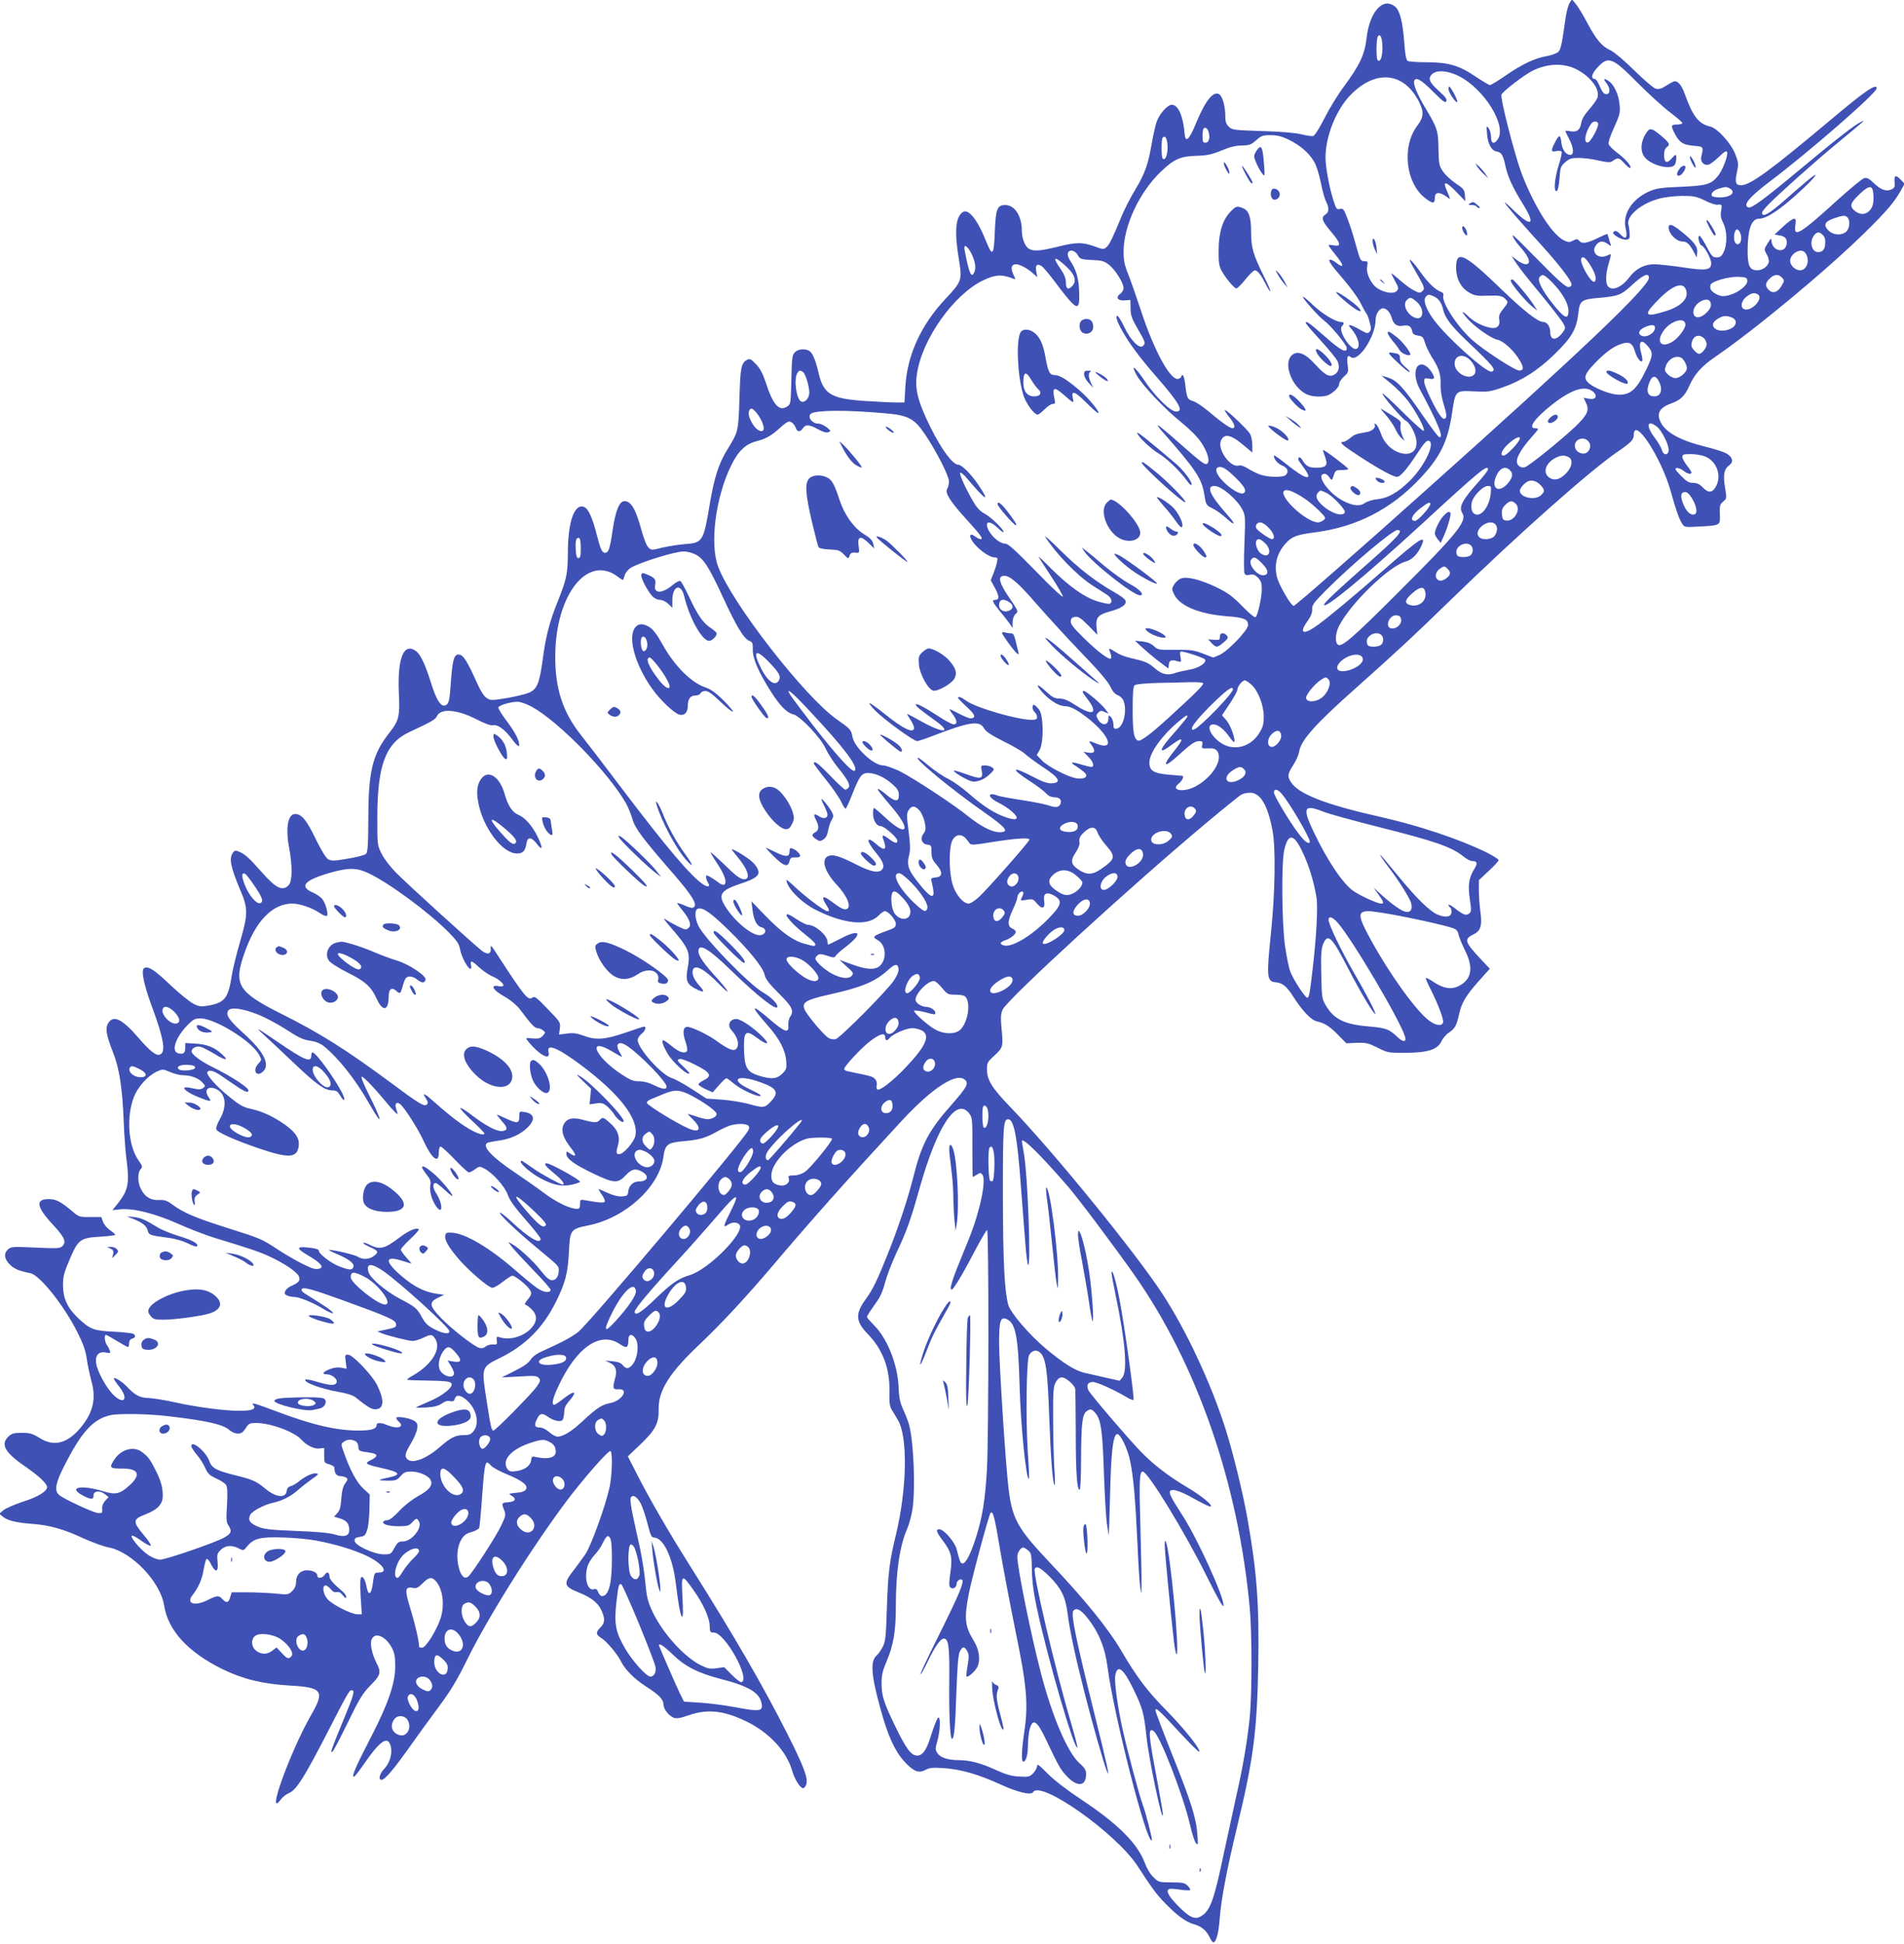 <?xml version="1.0" standalone="no"?>
<!DOCTYPE svg PUBLIC "-//W3C//DTD SVG 20010904//EN"
 "http://www.w3.org/TR/2001/REC-SVG-20010904/DTD/svg10.dtd">
<svg version="1.0" xmlns="http://www.w3.org/2000/svg"
 width="1254pt" height="1280pt" viewBox="0 0 1254 1280"
 preserveAspectRatio="xMidYMid meet">
<g transform="translate(0,1280) scale(0.1,-0.1)"
fill="#3f51b5" stroke="none">
<path d="M10337 12779 c-9 -14 -21 -61 -27 -104 -22 -160 -30 -198 -45 -215
-9 -10 -43 -23 -76 -29 -81 -14 -163 -53 -272 -128 -51 -35 -97 -63 -104 -63
-7 0 -48 25 -92 54 -109 75 -182 96 -325 96 -61 0 -117 4 -125 9 -10 7 -17 44
-23 128 -9 124 -28 200 -56 226 -80 72 -172 -27 -192 -207 -12 -106 -46 -177
-149 -316 -39 -52 -96 -145 -127 -207 -32 -63 -64 -115 -74 -118 -9 -3 -44 2
-76 10 -39 10 -128 18 -259 22 -190 6 -200 7 -222 29 -18 18 -23 34 -23 71 0
60 -17 124 -37 140 -39 30 -93 -36 -156 -189 -45 -110 -70 -132 -75 -68 -9
115 -42 190 -84 190 -30 0 -84 -62 -102 -117 -8 -27 -22 -90 -31 -141 -23
-135 -45 -196 -107 -299 -31 -51 -70 -128 -88 -170 -60 -146 -82 -192 -102
-210 -19 -17 -22 -16 -81 5 -79 28 -119 28 -242 -3 -109 -27 -156 -31 -187
-14 -26 14 -48 68 -48 121 0 96 -47 168 -109 168 -53 0 -63 -25 -69 -175 -6
-157 -15 -169 -56 -67 -57 144 -116 219 -154 196 -49 -31 -57 -129 -27 -310
23 -138 20 -147 -85 -259 -164 -173 -255 -373 -267 -581 l-6 -104 -61 0 c-34
0 -125 5 -204 10 -221 15 -270 46 -302 190 -18 79 -40 129 -61 140 -30 17 -75
11 -95 -11 -17 -18 -19 -41 -22 -180 -4 -157 -4 -160 -28 -176 -52 -34 -93 11
-139 154 -21 63 -38 96 -66 125 -32 34 -40 38 -58 29 -40 -22 -45 -49 -51
-256 -7 -219 -6 -215 -83 -341 -53 -86 -83 -180 -112 -351 -42 -251 -46 -257
-165 -266 -41 -3 -108 -14 -148 -23 -71 -18 -73 -18 -92 2 -12 11 -31 61 -45
112 -37 138 -68 192 -112 192 -34 0 -59 -61 -79 -196 -17 -117 -26 -144 -49
-144 -20 0 -30 23 -55 120 -27 107 -53 165 -78 179 -66 35 -112 -88 -112 -303
-1 -134 -8 -169 -65 -312 -55 -136 -80 -231 -100 -382 -22 -162 -37 -199 -90
-223 -23 -10 -90 -26 -148 -36 -100 -16 -106 -16 -132 1 -17 11 -40 46 -61 94
-70 155 -93 192 -125 192 -29 0 -39 -39 -49 -175 -9 -131 -13 -150 -38 -160
-28 -11 -60 39 -93 148 -38 121 -70 190 -101 211 -80 56 -121 -48 -111 -279 7
-154 1 -180 -64 -262 -109 -139 -137 -251 -137 -560 -1 -184 -4 -225 -16 -236
-8 -8 -62 -22 -119 -31 -86 -15 -108 -16 -128 -5 -16 9 -44 54 -84 135 -60
125 -93 164 -135 164 -48 0 -64 -91 -40 -221 23 -124 22 -223 -4 -249 -40 -40
-83 -19 -176 87 -84 95 -111 119 -148 134 -25 11 -30 10 -42 -6 -27 -37 -15
-95 48 -245 53 -122 52 -160 -2 -345 -22 -77 -46 -171 -52 -210 -24 -157 -46
-186 -152 -206 -51 -9 -62 -8 -101 11 -24 12 -94 68 -154 125 -105 100 -146
126 -172 110 -21 -14 -3 -105 50 -249 80 -215 95 -305 54 -320 -24 -10 -65 22
-140 109 -107 124 -164 153 -199 100 -22 -34 -15 -80 29 -191 43 -106 63 -238
72 -464 3 -85 12 -203 20 -261 18 -143 8 -190 -61 -276 l-34 -42 52 6 c87 8
228 -27 380 -95 74 -33 181 -74 238 -92 249 -76 293 -91 364 -123 99 -46 180
-101 194 -131 12 -27 0 -42 -50 -64 -15 -6 -32 -20 -38 -31 -8 -16 -7 -22 9
-31 11 -5 32 -10 48 -10 35 -1 125 -37 193 -79 28 -18 57 -30 63 -28 7 2 -22
25 -63 52 -41 26 -92 59 -114 72 -27 17 -35 28 -28 35 14 14 63 1 292 -82 280
-102 324 -122 328 -147 3 -23 4 -23 -83 -42 l-40 -8 28 -12 c46 -18 179 -51
206 -51 14 1 44 9 66 20 52 25 61 25 79 -2 48 -68 -20 -177 -154 -251 -18 -10
-31 -20 -28 -22 2 -3 66 -5 141 -6 108 -2 140 -5 149 -17 19 -22 -56 -84 -150
-122 -42 -18 -79 -35 -82 -37 -3 -3 28 -3 68 -1 54 4 81 11 103 27 19 14 37
19 53 15 19 -4 26 -1 31 15 9 30 39 26 79 -9 65 -58 86 -151 45 -204 -17 -21
-29 -26 -65 -26 -55 0 -86 -16 -159 -80 -91 -78 -180 -111 -213 -78 -19 19
-14 39 24 103 20 33 39 76 41 96 5 31 1 40 -19 53 -29 19 -118 33 -118 19 0
-6 7 -16 15 -23 43 -36 -5 -53 -72 -25 -45 19 -73 19 -73 0 0 -24 -35 -35
-117 -35 -146 0 -303 36 -539 125 -156 58 -173 63 -155 42 20 -25 -9 -37 -90
-37 -101 0 -284 24 -427 56 -62 14 -138 26 -170 28 -62 2 -92 17 -147 76 -32
34 -85 66 -85 52 0 -5 16 -29 35 -53 67 -84 30 -125 -44 -48 -45 48 -99 147
-108 202 -8 52 17 80 64 71 29 -6 32 -4 26 12 -3 11 -12 28 -20 39 -14 21 -18
65 -5 65 4 0 36 -18 72 -40 36 -22 68 -40 73 -40 4 0 7 11 7 24 0 16 7 27 20
31 23 7 26 20 8 32 -7 4 -65 11 -128 14 -131 6 -156 15 -233 87 -72 68 -101
130 -102 217 0 61 6 83 45 175 56 130 69 139 205 147 52 3 95 9 95 12 0 3 -16
17 -35 30 -19 13 -40 38 -46 55 l-12 32 -72 0 c-68 -1 -76 1 -112 32 -80 68
-113 86 -160 86 -90 2 -84 -49 17 -159 84 -90 98 -119 73 -148 -17 -18 -26
-19 -180 -12 -157 7 -162 6 -183 -15 -28 -28 -20 -65 20 -102 27 -25 60 -38
131 -52 62 -13 223 -216 310 -391 36 -72 53 -120 60 -170 5 -38 19 -104 30
-145 35 -122 12 -215 -76 -318 -86 -99 -172 -119 -264 -61 -47 29 -63 34 -117
34 -52 0 -67 -4 -88 -24 -55 -52 -24 -106 112 -199 86 -59 142 -112 142 -134
0 -28 -61 -66 -158 -96 -56 -19 -115 -44 -130 -57 l-27 -23 25 -20 c30 -25 88
-39 198 -47 109 -8 204 -35 332 -95 58 -26 133 -54 168 -60 151 -30 339 -227
363 -382 26 -165 157 -307 384 -419 136 -66 263 -97 442 -108 218 -12 234 -35
141 -196 -138 -242 -300 -691 -199 -555 12 17 37 36 56 44 47 20 99 102 250
395 137 267 145 281 162 281 22 0 15 -27 -56 -198 -79 -192 -88 -218 -72 -207
7 3 52 90 101 191 78 160 98 193 150 246 67 67 72 86 40 147 -31 62 -45 128
-32 157 23 50 94 19 134 -59 17 -33 21 -59 21 -122 0 -111 -50 -253 -164 -472
-93 -179 -125 -253 -109 -253 6 0 33 35 62 77 112 163 163 198 182 123 11 -48
-7 -110 -44 -148 -31 -33 -40 -72 -17 -72 21 0 78 66 180 210 52 74 141 196
196 270 79 106 119 173 186 308 137 280 430 746 659 1051 108 144 274 333 287
326 14 -9 11 -156 -6 -237 -25 -118 -122 -388 -160 -443 -19 -27 -55 -77 -80
-109 -65 -83 -61 -102 29 -139 89 -35 134 -70 157 -121 25 -55 24 -82 -6 -112
-33 -33 -32 -48 9 -73 33 -21 102 -103 126 -151 28 -56 88 -116 166 -166 87
-56 114 -85 114 -120 0 -28 36 -73 67 -85 19 -7 43 -3 98 16 125 43 231 32
380 -40 149 -72 264 -195 301 -321 17 -61 54 -119 74 -119 7 0 17 13 21 28 11
41 -19 119 -126 331 -164 324 -346 637 -634 1095 -143 226 -271 447 -356 614
l-60 117 83 79 c99 95 122 139 120 233 -2 123 73 241 273 429 140 132 313 319
499 539 233 275 477 549 833 934 201 216 360 318 414 264 24 -24 10 -49 -93
-166 -146 -164 -195 -257 -249 -474 -38 -150 -99 -332 -167 -503 -72 -179 -99
-235 -144 -297 -73 -99 -70 -149 12 -233 98 -101 146 -228 142 -383 -1 -76 1
-94 20 -123 12 -19 28 -47 37 -62 65 -114 58 -452 -14 -752 -43 -177 -52 -248
-60 -485 -6 -191 -9 -219 -28 -256 -12 -22 -29 -46 -37 -53 -46 -38 -40 -127
25 -361 47 -171 92 -269 153 -337 61 -67 96 -82 140 -58 28 15 48 17 122 12
111 -7 232 -42 377 -109 112 -51 198 -71 211 -49 50 81 546 -270 687 -485 97
-149 127 -190 183 -247 81 -83 138 -124 190 -138 48 -13 81 -41 103 -86 8 -18
19 -33 25 -33 18 0 35 66 41 155 9 123 46 322 117 615 105 435 129 622 137
1052 7 406 -9 622 -73 978 -29 164 -96 436 -144 585 -96 301 -259 648 -414
885 -177 271 -718 936 -999 1227 -126 131 -156 180 -157 252 0 41 4 49 50 91
57 53 58 58 46 180 -6 68 -5 93 7 121 27 65 842 812 1342 1230 116 97 220 181
232 187 12 7 37 12 56 12 68 0 117 -82 148 -250 22 -113 17 -418 -11 -681 -29
-279 -26 -312 29 -317 50 -5 74 -25 122 -100 57 -89 115 -150 153 -158 51 -11
85 -33 140 -90 l53 -54 69 3 c62 2 77 -2 137 -32 65 -33 71 -34 180 -34 149 1
214 21 240 75 9 21 33 48 52 60 37 25 49 46 65 121 16 73 44 120 126 213 l76
85 -61 65 c-105 112 -110 130 -47 161 48 22 59 59 46 149 -5 38 -10 100 -10
139 l0 69 65 61 c36 33 65 65 65 71 0 7 -38 30 -84 53 -176 86 -443 175 -692
231 -368 83 -545 152 -594 233 -22 36 -20 51 21 115 16 25 32 62 35 81 13 79
107 183 384 429 255 227 379 342 617 574 453 440 924 857 1102 977 82 56 101
76 101 105 0 131 183 -148 245 -374 33 -119 54 -178 74 -209 15 -23 18 -24
116 -18 138 8 135 6 132 82 -2 56 1 65 22 82 24 20 24 21 12 94 -14 82 -6 122
30 147 28 20 20 52 -19 75 -18 11 -84 32 -146 47 -165 41 -263 96 -292 167
-24 55 0 91 77 118 58 21 86 49 115 114 35 78 81 130 171 191 267 184 727 565
986 819 141 138 196 203 237 278 l24 43 -24 25 c-34 36 -46 32 -42 -13 3 -33
0 -40 -22 -50 -34 -15 -70 -2 -118 45 -28 27 -42 34 -60 30 -13 -4 -84 -62
-159 -129 -269 -245 -309 -269 -294 -177 9 55 -10 51 -81 -13 l-57 -53 33 -5
c39 -6 55 -27 46 -63 -14 -57 -91 -40 -98 22 -3 26 -3 25 -27 -13 -23 -37 -23
-39 -8 -66 10 -16 17 -37 17 -49 0 -30 -39 -61 -76 -61 -50 0 -64 28 -64 130
1 142 25 210 77 210 49 0 143 63 273 184 36 33 74 71 84 84 19 24 19 24 0 14
-10 -6 -69 -55 -131 -109 -143 -128 -190 -160 -205 -145 -9 9 0 24 37 63 68
70 304 281 446 398 211 175 199 164 162 146 -40 -19 -167 -118 -408 -319 -227
-189 -310 -250 -330 -242 -39 14 5 67 138 168 261 197 707 585 707 616 0 36
-74 -15 -305 -209 -396 -332 -528 -429 -588 -429 -36 0 -42 18 -27 88 11 52
10 62 -11 116 -26 70 -117 171 -164 182 -78 18 -116 67 -170 218 -21 59 -48
88 -72 79 -10 -4 -34 -17 -54 -30 -27 -18 -44 -22 -64 -17 -15 4 -75 55 -140
119 -67 66 -131 120 -157 133 -59 27 -95 71 -154 181 -26 50 -60 105 -74 123
l-27 32 -16 -25z m-1232 -294 c0 -60 -15 -99 -32 -81 -10 10 -9 138 1 154 16
27 31 -8 31 -73z m1680 -230 c72 -72 167 -159 213 -194 45 -34 82 -66 82 -71
0 -6 -16 -10 -35 -10 -40 0 -42 -7 -16 -58 31 -60 56 -76 125 -82 66 -5 67 -6
51 -71 -9 -33 18 -62 49 -53 11 3 42 27 68 52 36 35 49 42 53 30 8 -21 -31
-122 -62 -159 -45 -53 -74 -62 -243 -69 -138 -6 -162 -10 -212 -32 -112 -52
-173 -149 -151 -243 14 -60 1 -77 -31 -42 -26 28 -41 33 -51 17 -9 -14 56 -51
85 -48 22 3 25 8 23 38 0 19 -4 46 -8 60 -15 59 86 143 210 174 35 9 102 16
148 16 73 0 91 -4 145 -30 33 -17 71 -30 84 -28 29 4 31 0 23 -43 -5 -27 -1
-47 14 -77 27 -52 28 -143 3 -192 -13 -28 -23 -35 -46 -35 -26 0 -33 8 -65 69
-20 38 -41 71 -47 73 -16 5 -4 -58 13 -64 21 -8 63 -86 63 -117 0 -45 -33 -50
-190 -26 -76 11 -159 20 -186 20 -64 0 -121 -30 -163 -86 -51 -67 -113 -93
-141 -59 -17 20 -15 82 4 146 20 67 20 72 -3 59 -64 -34 -121 21 -74 72 20 22
42 23 73 1 22 -16 23 -16 17 1 -4 10 -10 29 -13 42 -3 13 -8 24 -9 24 -2 0
-32 -13 -67 -30 -70 -33 -100 -37 -118 -15 -10 12 -16 13 -39 1 -22 -12 -32
-12 -56 -1 -79 34 -196 217 -282 439 -46 120 -145 505 -134 524 14 25 153 131
206 157 98 48 205 51 287 9 97 -50 159 -135 138 -190 -6 -15 -31 -49 -55 -76
-31 -35 -47 -63 -51 -90 -8 -45 -29 -60 -73 -52 -17 4 -31 4 -31 1 0 -3 11
-27 25 -53 30 -57 33 -104 7 -104 -29 0 -54 35 -59 84 -6 52 -15 51 -43 -4
-27 -54 -26 -63 9 -55 17 3 32 2 36 -4 3 -6 -5 -47 -20 -91 -27 -88 -34 -175
-12 -168 7 3 14 33 18 83 5 72 8 80 37 106 28 25 41 29 90 29 31 0 90 -7 130
-17 58 -13 77 -14 90 -5 37 27 45 25 79 -12 19 -21 37 -35 40 -32 11 10 -28
56 -82 97 -30 22 -57 49 -60 60 -4 12 10 54 36 110 37 83 41 97 36 148 -5 65
-36 132 -69 155 -34 24 -42 19 -19 -10 28 -36 28 -74 0 -74 -15 0 -26 13 -42
50 -11 28 -26 50 -33 50 -28 0 -22 32 13 71 75 83 100 74 268 -96z m-1179 45
c169 -84 321 -329 258 -418 -24 -35 -44 -28 -44 16 0 21 -7 47 -16 58 -14 18
-15 15 -10 -40 5 -65 30 -109 64 -114 31 -5 42 -24 57 -95 15 -70 47 -141 119
-257 83 -134 51 -149 -68 -32 -119 116 -40 17 185 -231 116 -127 199 -236 199
-259 0 -12 -8 -18 -22 -18 -16 0 -72 49 -190 170 -91 93 -169 170 -172 170
-11 0 14 -40 48 -78 59 -66 73 -112 34 -112 -11 0 -37 12 -57 27 l-36 28 19
-30 c27 -42 64 -90 195 -249 63 -77 121 -153 129 -169 13 -26 13 -31 -5 -55
-42 -57 -83 -56 -83 2 0 37 -21 66 -48 66 -32 0 -127 74 -262 204 -256 248
-310 275 -310 153 0 -71 31 -131 84 -162 37 -22 52 -25 128 -22 72 2 89 -1
107 -17 27 -24 27 -26 -10 -72 -24 -30 -29 -45 -25 -68 7 -34 -8 -56 -38 -56
-45 0 -119 33 -159 71 -54 52 -59 42 -7 -15 50 -54 152 -125 192 -133 36 -7
99 -62 137 -120 38 -57 40 -83 7 -83 -29 0 -239 137 -313 204 -97 88 -200 247
-187 289 3 11 -1 19 -13 24 -39 14 -85 57 -139 133 -63 88 -91 107 -48 33 79
-138 80 -141 63 -159 -16 -15 -19 -15 -52 1 -20 9 -61 39 -92 66 -31 27 -58
49 -61 49 -2 0 8 -22 23 -49 24 -43 26 -51 13 -66 -18 -22 -76 -15 -124 14
-46 29 -80 99 -72 146 6 32 5 35 -18 35 -22 0 -27 7 -42 58 -39 138 -46 161
-70 224 -23 62 -28 67 -49 62 -22 -5 -25 0 -44 60 -28 90 -51 218 -51 280 1
143 72 318 169 415 165 165 348 145 446 -48 35 -69 32 -102 -10 -158 -104
-136 -78 -379 52 -478 49 -38 63 -37 63 1 0 41 28 44 80 7 26 -20 26 -22 -4
49 -25 59 -2 54 64 -14 l61 -63 -3 40 c-3 36 -8 43 -61 78 -31 21 -69 56 -84
79 -25 37 -27 49 -29 147 -1 119 -7 137 -85 268 -53 87 -83 159 -75 180 11 28
44 10 123 -69 67 -67 83 -79 89 -64 5 13 -8 30 -48 66 -64 57 -75 83 -47 111
30 30 103 25 175 -11z m919 -311 c10 -15 -47 -124 -67 -127 -32 -6 -16 74 24
126 13 15 35 16 43 1z m-2564 -62 c10 -37 0 -67 -22 -67 -16 0 -19 8 -19 43 0
24 3 47 7 51 12 12 27 0 34 -27z m525 -46 c73 -35 136 -88 169 -146 14 -22 33
-84 44 -137 10 -52 26 -109 35 -126 21 -42 20 -69 -4 -84 -31 -20 -24 -42 35
-112 66 -78 71 -101 20 -92 -19 4 -35 4 -35 1 0 -4 20 -31 45 -62 58 -71 61
-96 5 -53 -14 11 -31 20 -38 20 -20 0 0 -30 89 -133 43 -50 93 -118 109 -151
16 -32 34 -64 39 -70 6 -7 16 -33 22 -58 10 -38 10 -49 0 -62 -12 -14 -19 -13
-66 14 -63 36 -87 39 -58 8 48 -53 67 -123 37 -135 -37 -14 -124 121 -96 149
17 17 15 28 -6 28 -36 0 -124 54 -184 111 -34 33 -63 57 -66 54 -7 -6 104
-132 141 -158 43 -32 147 -158 147 -179 0 -37 -40 -16 -145 77 -102 89 -125
106 -125 88 0 -5 45 -57 99 -116 54 -59 104 -121 111 -137 16 -40 6 -74 -26
-89 -33 -15 -58 0 -127 75 -57 63 -106 84 -141 61 -74 -49 -8 -226 99 -267 39
-15 107 -15 137 0 37 20 68 52 68 72 0 11 14 32 31 48 29 26 31 31 25 74 -8
54 -1 73 20 55 48 -39 164 135 164 245 0 38 25 76 49 76 22 0 46 -26 56 -60
13 -46 35 -62 75 -55 39 7 55 -4 62 -40 2 -14 13 -21 37 -25 30 -4 35 -10 46
-47 7 -24 27 -64 43 -91 49 -75 62 -115 60 -184 -1 -41 7 -89 22 -136 17 -57
20 -76 11 -85 -10 -9 -17 -6 -33 13 -33 41 -108 197 -108 226 0 24 3 26 29 21
36 -7 43 0 29 27 -19 38 -51 66 -74 66 -50 0 -56 -82 -13 -163 122 -227 162
-326 127 -315 -7 3 -54 65 -105 139 -125 182 -171 233 -227 251 -25 9 -46 14
-46 13 0 -1 29 -24 63 -52 35 -28 85 -80 112 -115 54 -72 113 -184 102 -195
-4 -4 -66 51 -137 122 -71 71 -132 127 -135 124 -7 -8 134 -173 156 -181 10
-4 30 -30 44 -58 51 -100 19 -172 -68 -156 -63 12 -119 63 -142 131 -11 32
-27 61 -35 63 -8 3 -12 1 -8 -3 15 -16 -13 -44 -50 -50 -71 -12 -81 -15 -110
-40 -17 -14 -38 -25 -47 -25 -29 0 -3 -23 113 -98 126 -82 218 -132 242 -132
23 0 68 52 136 157 39 60 59 83 72 81 49 -10 -22 -163 -122 -263 -80 -79 -145
-116 -220 -123 -28 -3 -63 -14 -78 -25 -31 -23 -77 -18 -140 14 -101 51 -188
179 -123 179 8 0 21 -10 29 -22 18 -25 18 -24 32 17 9 27 14 30 52 30 23 0 42
3 42 7 0 8 -161 130 -166 125 -2 -2 4 -22 13 -45 21 -56 8 -72 -58 -72 -50 0
-69 11 -95 56 -7 10 -15 15 -20 11 -5 -4 -4 -14 1 -22 6 -8 23 -32 39 -55 57
-80 2 -66 -117 30 -48 39 -87 66 -87 60 0 -25 24 -53 56 -66 35 -15 44 -40 22
-62 -17 -17 -117 -15 -169 3 -24 9 -61 27 -82 41 -25 16 -45 22 -61 18 -53
-13 -137 104 -116 161 20 53 64 46 148 -25 l60 -50 0 47 c0 26 -6 59 -14 74
-14 28 -152 159 -167 159 -4 0 8 -20 27 -44 37 -44 46 -76 23 -76 -17 0 -80
45 -163 116 -34 28 -77 57 -97 63 -38 13 -40 17 -52 119 -4 28 -11 52 -16 52
-5 0 -9 -4 -9 -9 0 -5 -8 -12 -17 -15 -50 -20 -159 177 -247 444 -30 91 -68
200 -85 243 -25 61 -31 93 -31 150 0 170 104 392 247 528 85 81 127 100 231
103 72 2 101 8 167 35 57 24 96 33 135 33 48 1 60 5 93 34 33 30 43 34 95 34
42 0 73 -7 118 -29z m-802 -3 c16 -61 -3 -146 -27 -121 -9 8 -9 128 0 136 12
12 21 7 27 -15z m3707 -318 c46 -25 9 -60 -65 -60 -25 0 -48 5 -51 10 -10 16
13 39 49 49 42 12 45 12 67 1z m947 -39 c4 -57 -3 -86 -28 -111 -26 -26 -63
-25 -96 3 -35 30 -28 51 37 112 62 58 83 57 87 -4z m-170 -153 c19 -19 14 -73
-8 -93 -30 -27 -84 -24 -115 5 -38 36 -29 60 30 81 61 21 77 23 93 7z m-707
-102 c15 -33 4 -78 -19 -74 -19 4 -27 37 -18 74 8 31 23 31 37 0z m543 -12
c16 -16 20 -33 16 -69 -3 -29 -19 -45 -46 -45 -41 0 -59 65 -28 108 18 26 37
28 58 6z m-5616 -106 c29 -48 43 -105 31 -135 -20 -52 -36 -18 -65 135 -4 19
-3 32 4 32 6 0 19 -15 30 -32z m710 -27 c15 -27 20 -29 92 -33 65 -2 82 -7
113 -31 41 -31 97 -120 97 -154 0 -12 -10 -29 -21 -37 -34 -23 -18 -48 28 -44
l38 3 1 -55 c0 -47 8 -67 47 -135 51 -87 54 -97 33 -114 -23 -19 -81 40 -121
125 -19 41 -40 74 -46 74 -26 0 37 -122 119 -231 31 -43 95 -121 142 -174 147
-169 179 -225 126 -225 -37 0 -138 99 -207 202 -65 96 -97 118 -52 36 36 -65
185 -223 298 -313 53 -43 102 -93 126 -128 41 -62 59 -121 41 -139 -14 -14
-38 5 -198 146 -65 58 -123 106 -128 106 -5 0 12 -24 38 -52 209 -237 251
-300 267 -400 12 -75 11 -74 61 -99 22 -11 60 -39 84 -61 59 -54 66 -43 11 18
-118 132 -146 194 -88 194 45 0 148 -87 183 -155 20 -38 21 -50 14 -221 -4
-99 -4 -189 0 -198 5 -13 14 -15 35 -11 22 5 34 1 54 -19 20 -20 25 -35 25
-77 0 -53 -25 -167 -40 -183 -6 -5 -41 24 -87 71 -63 65 -95 88 -163 122 -115
56 -207 78 -246 60 -16 -8 -35 -26 -43 -41 -14 -24 -14 -30 2 -62 36 -76 167
-130 349 -144 114 -9 138 -20 138 -58 0 -33 -132 -171 -187 -196 l-42 -18 -68
26 c-60 23 -81 26 -183 25 -109 -1 -115 0 -140 24 -18 17 -42 27 -75 31 l-50
5 50 -46 c28 -26 77 -67 110 -92 l60 -45 3 26 c3 23 10 28 32 28 3 0 15 -3 28
-7 22 -6 23 -5 17 29 -5 25 -4 36 5 36 23 0 150 -42 156 -52 14 -22 -41 -58
-104 -68 -34 -6 -73 -15 -88 -20 -52 -20 -90 -12 -139 30 -44 38 -59 44 -170
70 -27 6 -67 22 -87 36 -47 30 -49 30 -35 -6 6 -16 8 -32 4 -36 -12 -12 -89
46 -180 136 -70 69 -88 92 -85 111 2 18 10 25 30 27 21 3 38 -9 86 -57 l59
-61 -5 50 c-6 65 10 83 93 105 75 21 110 47 96 73 -5 10 -37 33 -71 52 -124
70 -237 158 -355 275 -66 66 -112 106 -101 90 69 -109 212 -257 311 -320 33
-21 75 -48 92 -59 33 -21 43 -49 23 -61 -6 -4 -41 3 -78 14 -87 26 -189 98
-304 212 -48 49 -88 86 -88 84 0 -3 36 -59 80 -126 44 -66 80 -128 80 -137 0
-9 -79 64 -177 166 -135 138 -184 183 -202 182 -46 0 -121 77 -121 125 0 26
33 16 72 -22 21 -20 38 -32 38 -26 0 18 -85 100 -126 121 -26 13 -50 38 -71
74 -52 88 -97 187 -89 195 4 4 27 -14 49 -42 114 -136 152 -160 77 -47 -52 78
-115 142 -139 142 -36 0 -108 97 -181 243 -86 174 -107 255 -90 360 35 227
242 517 433 610 83 40 125 42 200 12 17 -7 17 -6 1 28 -20 42 -13 67 18 67 25
0 80 -30 116 -64 l24 -21 -7 36 c-8 43 5 56 35 37 11 -7 54 -58 95 -113 40
-55 88 -113 105 -130 43 -41 52 -23 47 85 -4 85 -20 136 -63 201 -9 15 -14 34
-11 43 10 26 46 19 65 -13z m4790 16 c36 -43 15 -117 -33 -117 -31 0 -65 33
-65 62 0 48 71 88 98 55z m-1410 -90 c32 -53 40 -91 23 -102 -21 -12 -98 122
-87 151 9 23 31 6 64 -49z m-3472 13 c71 -61 89 -107 57 -142 -27 -30 -43 -22
-43 21 0 28 -10 53 -35 90 -53 77 -45 88 21 31z m3224 -127 c61 -64 100 -133
100 -179 0 -64 -27 -51 -106 49 -70 89 -101 152 -84 173 20 23 31 17 90 -43z
m630 38 c0 -60 -453 -491 -1456 -1387 -472 -423 -874 -774 -884 -774 -17 0
-99 142 -110 191 -20 82 1 160 59 222 41 45 71 56 195 72 273 36 500 153 691
357 132 141 181 241 209 432 21 145 22 145 144 139 89 -5 104 -3 183 24 130
45 239 114 350 223 110 107 143 164 154 267 9 84 20 92 141 102 122 11 142 19
207 79 77 72 117 90 117 53z m874 3 c20 -20 20 -22 -3 -60 -24 -40 -56 -49
-82 -23 -25 25 -24 45 6 74 28 29 57 32 79 9z m-226 -20 c6 -40 -93 -104 -161
-104 -26 0 -74 26 -80 45 -4 8 -4 22 -1 30 9 23 121 55 184 52 47 -2 55 -5 58
-23z m-408 -53 c30 -57 -19 -116 -127 -149 -134 -43 -151 -30 -71 54 100 107
173 141 198 95z m478 -40 c37 -23 -33 -106 -83 -99 -34 5 -32 51 5 82 33 27
55 32 78 17z m-2134 -13 c31 -14 51 -42 61 -88 11 -51 55 -109 148 -197 187
-178 204 -199 171 -210 -32 -11 -292 222 -380 340 -52 71 -73 129 -54 152 15
18 21 18 54 3z m-116 -33 c57 -48 50 -129 -9 -107 -53 21 -83 86 -54 116 22
21 28 20 63 -9z m1940 -16 c2 -19 -6 -36 -29 -58 -39 -40 -83 -40 -86 -1 -7
65 108 123 115 59z m136 -89 c42 -16 36 -57 -11 -77 -84 -34 -153 23 -81 67
37 22 55 24 92 10z m-304 -48 c0 -27 -46 -88 -85 -112 -73 -45 -110 -2 -60 70
48 69 145 97 145 42z m-200 -20 c0 -36 -58 -69 -90 -52 -26 14 -15 39 24 56
44 19 66 17 66 -4z m322 -69 c10 -9 18 -27 18 -40 0 -23 -31 -63 -50 -63 -15
0 -50 38 -50 54 0 58 43 84 82 49z m-455 -84 c13 -44 38 -78 48 -67 4 3 2 23
-4 45 -24 85 -4 108 43 52 34 -40 33 -60 -10 -149 -66 -139 -109 -176 -198
-168 -54 5 -156 48 -187 79 -31 31 -22 57 42 124 70 73 122 112 176 130 52 18
75 6 90 -46z m-1080 -65 c29 -32 39 -70 23 -89 -35 -42 -130 9 -130 70 0 59
62 70 107 19z m1389 18 c15 -10 34 -47 34 -67 0 -25 -46 -65 -75 -65 -14 0
-37 11 -50 24 -22 22 -23 28 -14 55 17 49 71 76 105 53z m-5788 -91 c16 -10
42 -94 42 -136 0 -37 -29 -69 -53 -59 -31 12 -50 141 -27 185 12 21 18 23 38
10z m5637 -61 c28 -54 15 -100 -30 -100 -44 0 -56 35 -31 95 18 43 40 45 61 5z
m-434 -68 c34 -29 19 -56 -26 -48 l-35 7 16 -35 c24 -48 8 -80 -76 -160 -102
-95 -302 -256 -328 -263 -27 -6 -52 12 -52 39 0 31 35 89 89 150 28 31 51 59
51 62 0 3 -9 6 -20 6 -48 0 -3 64 106 151 131 104 221 134 275 91z m-5514
-134 c28 -31 53 -82 53 -108 0 -33 -40 -21 -67 19 -27 40 -38 75 -29 96 8 21
19 19 43 -7z m848 -9 c157 -13 197 -34 269 -142 77 -115 156 -272 156 -307 0
-17 -5 -39 -12 -49 -16 -27 20 -83 127 -201 94 -103 114 -130 93 -130 -7 0
-22 7 -32 15 -44 33 -49 3 -9 -46 39 -46 102 -89 131 -89 21 0 24 -4 19 -27
-2 -16 -13 -50 -23 -76 l-19 -48 29 -53 c28 -53 29 -76 0 -76 -24 0 -16 -18
34 -78 26 -32 55 -69 64 -82 l17 -25 0 38 c1 24 8 43 20 54 19 16 18 19 -40
104 -67 98 -79 142 -41 147 39 6 98 -45 217 -183 62 -71 191 -213 288 -314
120 -124 184 -198 199 -231 15 -32 30 -50 50 -58 15 -5 32 -22 38 -37 25 -66
-2 -177 -46 -183 -17 -2 -21 2 -21 28 0 17 -7 38 -16 48 -16 15 -17 15 -17
-10 0 -48 -45 -49 -70 -3 -12 22 -11 28 3 42 13 14 21 15 42 5 l27 -12 -22 30
c-23 32 -126 120 -141 120 -15 0 -11 -9 26 -57 70 -92 32 -110 -79 -38 -52 34
-79 45 -108 45 -32 0 -47 8 -89 47 -62 58 -75 50 -18 -12 48 -51 104 -85 144
-85 37 0 90 -30 168 -94 135 -113 155 -202 34 -151 -49 20 -51 19 -26 -14 27
-37 17 -55 -24 -47 l-31 6 32 -33 c33 -34 42 -67 19 -67 -8 0 -36 7 -63 15
-73 22 -83 18 -33 -13 24 -16 50 -36 57 -44 20 -25 -9 -41 -59 -33 -58 10
-188 77 -227 118 l-34 35 19 33 c28 52 26 227 -3 265 -11 15 -26 30 -32 32
-17 5 -15 -33 3 -48 8 -7 15 -21 15 -31 0 -15 -7 -19 -35 -19 -96 0 -372 81
-432 126 -31 23 -53 31 -53 18 0 -4 26 -30 57 -59 56 -50 64 -75 24 -75 -10 0
-43 14 -74 30 -31 16 -59 30 -62 30 -3 0 5 -15 19 -33 31 -40 33 -67 7 -67
-10 0 -53 22 -95 50 -100 65 -160 96 -154 78 4 -12 24 -28 134 -108 107 -78
44 -79 -95 -2 -47 26 -90 49 -95 51 -4 2 3 -14 18 -35 14 -21 26 -47 26 -56 0
-42 -72 -8 -195 92 -48 38 -92 70 -98 70 -6 0 11 -23 38 -50 58 -59 252 -200
275 -200 8 0 51 14 95 31 248 96 316 107 345 54 12 -22 45 -44 128 -86 62 -30
124 -67 140 -81 15 -15 70 -55 122 -90 107 -71 123 -101 59 -106 -28 -2 -58 8
-124 42 -142 75 -155 58 -22 -28 45 -29 93 -65 106 -80 17 -18 35 -26 57 -26
33 0 48 -18 38 -44 -9 -23 -31 -26 -76 -10 -24 8 -103 24 -175 35 -73 11 -144
24 -159 29 -72 28 -73 -8 -1 -44 72 -36 135 -91 121 -106 -8 -8 -25 -6 -66 7
-77 26 -149 72 -243 154 -44 39 -107 84 -140 100 -33 16 -89 54 -125 84 -35
30 -68 55 -74 55 -32 0 228 -214 439 -361 144 -101 165 -129 98 -129 -49 0
-123 38 -209 107 -97 78 -353 246 -447 294 -44 21 -94 39 -112 39 -61 0 -189
119 -201 189 -9 47 -13 51 -104 115 -210 147 -692 767 -780 1004 -57 150 -17
459 86 668 47 95 94 140 168 159 62 16 98 37 156 90 19 18 42 35 52 38 17 6
40 -15 51 -45 8 -24 29 -23 45 2 17 27 43 25 100 -7 33 -18 54 -24 68 -19 18
7 17 9 -11 32 -16 13 -41 24 -54 24 -44 0 -78 48 -48 67 37 23 231 24 482 2z
m5088 -89 c31 -25 77 -115 77 -152 0 -38 -35 -39 -45 -1 -3 15 -26 53 -50 85
-57 76 -46 118 18 68z m-903 -77 c0 -21 -86 -113 -107 -113 -28 0 -11 40 33
79 42 37 74 52 74 34z m459 -31 c12 -23 -3 -59 -28 -67 -24 -7 -56 8 -65 31
-23 60 63 94 93 36z m761 -88 c75 -30 110 -123 73 -194 -23 -46 -51 -49 -88
-10 -21 22 -38 30 -63 30 -28 0 -44 9 -81 47 -37 38 -43 48 -29 51 10 2 30 -6
44 -17 27 -22 54 -28 54 -12 0 4 -13 25 -30 46 -16 21 -30 46 -30 56 0 16 8
19 55 19 30 0 73 -7 95 -16z m-899 -4 c30 -17 24 -63 -14 -104 -41 -43 -78
-54 -112 -32 -47 31 -27 97 40 131 35 18 59 19 86 5z m-2194 -135 c40 -38 63
-69 63 -83 0 -31 -32 -29 -84 7 -81 56 -130 131 -93 144 25 8 53 -8 114 -68z
m1663 54 c0 -7 -26 -41 -57 -76 -114 -127 -137 -171 -112 -212 33 -52 -31
-132 -416 -516 -314 -314 -382 -372 -406 -348 -18 18 -13 77 10 121 76 149
329 394 438 424 42 11 79 48 104 103 37 81 -7 53 -251 -161 -188 -165 -349
-299 -429 -358 -97 -71 -130 -59 -69 25 22 31 31 54 30 76 -2 28 9 43 90 125
168 169 440 398 472 398 44 0 4 -45 -197 -222 -199 -175 -287 -258 -287 -270
0 -35 267 185 646 533 380 350 434 394 434 358z m144 -5 c24 -23 19 -49 -15
-89 -55 -62 -107 -35 -79 40 23 61 62 81 94 49z m204 -100 c27 -31 27 -39 2
-64 -38 -38 -140 -17 -140 29 0 18 34 55 60 64 24 8 53 -3 78 -29z m-330 -53
c-9 -94 -71 -166 -112 -131 -19 15 -21 62 -5 93 21 41 72 87 97 87 23 0 24 -2
20 -49z m-1223 -36 c28 -19 70 -55 95 -80 43 -44 44 -47 26 -61 -11 -8 -27
-14 -35 -14 -81 1 -269 180 -221 210 18 11 70 -11 135 -55z m138 41 c38 -16
130 -111 124 -129 -11 -34 -98 -5 -156 53 -33 33 -39 58 -19 78 15 15 12 15
51 -2z m2412 -40 c32 -55 37 -99 12 -104 -26 -5 -53 23 -73 74 -19 49 -14 74
15 74 13 0 29 -15 46 -44z m-1160 -36 c33 -37 -12 -114 -65 -108 -21 3 -25 9
-28 40 -3 29 2 43 22 63 30 30 47 31 71 5z m-565 1 c0 -21 -82 -111 -100 -111
-37 0 -22 38 31 80 51 40 69 48 69 31z m-1064 -157 c35 -36 45 -74 21 -74 -15
0 -91 52 -102 70 -11 18 3 40 26 40 12 0 37 -16 55 -36z m1492 24 c17 -17 15
-49 -4 -76 -18 -26 -84 -31 -104 -7 -38 46 66 125 108 83z m-6023 -159 c0 -50
-3 -64 -15 -64 -11 0 -16 14 -18 54 -4 61 3 84 21 78 8 -2 12 -25 12 -68z
m4507 34 c49 -47 28 -105 -26 -69 -24 15 -43 67 -31 86 10 17 27 12 57 -17z
m1356 -15 c19 -19 14 -56 -8 -68 -12 -6 -35 -10 -53 -8 -26 2 -33 8 -35 30 -5
44 65 77 96 46z m-5112 -57 c56 -26 91 -79 186 -285 88 -191 137 -272 173
-286 21 -8 24 -15 23 -58 -2 -58 40 -152 121 -279 58 -91 104 -138 146 -147
45 -11 181 -154 212 -224 14 -31 50 -87 79 -123 68 -84 87 -119 72 -136 -6 -7
-15 -13 -21 -13 -6 0 -50 41 -97 90 -77 80 -110 106 -110 83 0 -5 35 -52 78
-105 43 -53 89 -120 102 -147 13 -28 26 -48 30 -46 4 3 22 42 40 87 51 130 65
148 108 148 49 -1 110 -29 161 -75 33 -30 41 -44 41 -71 0 -47 -25 -45 -86 6
-26 22 -50 38 -52 35 -5 -4 10 -23 96 -125 127 -150 95 -195 -46 -65 -38 36
-73 65 -76 65 -3 0 -6 -17 -6 -38 0 -44 23 -82 51 -82 23 0 109 -76 109 -96 0
-21 -17 -17 -56 12 -40 31 -49 28 -34 -10 23 -63 6 -72 -47 -26 -67 60 -72 28
-8 -50 51 -61 63 -93 45 -115 -23 -27 -75 -17 -176 35 -108 55 -152 67 -183
51 -44 -24 -19 -102 59 -186 70 -75 100 -148 66 -161 -17 -7 -44 7 -104 53
-52 39 -65 31 -33 -21 24 -38 26 -46 10 -46 -18 0 -135 87 -205 152 -35 33
-64 57 -64 54 0 -51 96 -149 196 -199 186 -93 342 -107 410 -36 15 16 34 29
42 29 23 0 72 -57 72 -83 0 -21 -8 -28 -47 -42 -104 -37 -112 -44 -73 -65 53
-28 63 -119 19 -166 -31 -33 -88 -31 -189 6 l-82 30 48 -44 c43 -38 47 -45 35
-60 -20 -24 -69 -20 -129 11 -49 25 -112 82 -112 102 0 5 7 14 15 21 12 10 24
9 62 -3 41 -14 49 -14 56 -2 4 8 34 35 67 60 116 89 97 123 -31 56 -43 -22
-81 -41 -84 -41 -3 0 -5 9 -5 19 0 41 -81 111 -128 111 -11 0 -43 16 -72 35
-49 33 -70 42 -70 29 0 -16 57 -75 119 -124 39 -30 71 -60 71 -67 0 -16 -3
-16 -69 2 -76 20 -152 74 -259 184 l-93 96 7 -55 c9 -71 28 -108 60 -116 36
-9 30 -48 -9 -52 -51 -6 -166 88 -229 187 -51 81 -33 108 102 153 73 24 106
42 114 64 9 24 -19 67 -66 100 -45 33 -108 68 -108 60 0 -2 18 -26 40 -52 68
-82 85 -144 41 -144 -25 0 -58 25 -143 109 -43 41 -78 72 -78 68 0 -4 20 -38
45 -75 48 -72 65 -125 45 -137 -7 -4 -24 2 -38 14 -15 11 -39 28 -54 36 -25
14 -28 14 -28 0 0 -8 5 -24 12 -35 18 -28 3 -35 -29 -15 -80 52 -236 235 -539
635 -114 151 -235 309 -268 350 -120 152 -171 307 -169 525 3 401 214 667 411
518 18 -14 34 -23 36 -22 1 2 6 17 11 33 6 17 24 38 41 48 64 37 290 107 349
107 17 0 49 -8 71 -18z m3736 -61 c42 -42 47 -73 12 -78 -44 -6 -108 74 -83
104 17 21 28 17 71 -26z m1222 -36 c21 -20 20 -37 -1 -56 -28 -24 -51 -28 -67
-13 -18 18 -10 51 17 70 27 19 32 19 51 -1z m-149 -145 c18 -56 -29 -106 -90
-95 -48 9 -46 35 7 80 47 41 74 46 83 15z m-2737 -75 c29 -20 28 -42 -2 -55
-31 -15 -66 4 -66 35 0 40 28 48 68 20z m2580 -116 c4 -30 -34 -62 -65 -56
-46 9 -12 92 35 86 21 -2 28 -9 30 -30z m-130 -100 c19 -19 14 -56 -8 -68 -12
-6 -35 -10 -53 -8 -26 2 -33 8 -35 30 -5 44 65 77 96 46z m-4036 -175 c69 -72
83 -96 68 -123 -23 -43 -75 -8 -119 82 -56 112 -35 129 51 41z m3907 33 c19
-22 -3 -54 -52 -77 -82 -37 -137 -17 -97 34 38 48 124 73 149 43z m-218 -152
c20 -25 -8 -93 -51 -122 -40 -27 -93 -27 -98 1 -4 19 54 91 96 119 33 22 36
22 53 2z m-513 -29 c46 -38 85 -136 85 -212 0 -53 -5 -72 -30 -111 -56 -91
-166 -120 -249 -66 -73 47 -105 124 -52 124 28 0 70 -32 103 -80 15 -22 30
-38 33 -36 12 12 -23 111 -50 142 l-30 34 51 76 c28 42 51 84 51 95 0 20 33
59 49 59 5 0 23 -11 39 -25z m-314 6 c6 -9 -46 -62 -227 -227 -116 -106 -184
-157 -201 -151 -28 9 -36 56 -36 203 0 113 3 154 13 162 8 7 71 13 153 15 76
1 174 4 216 5 42 1 79 -2 82 -7z m196 -41 c0 -25 -201 -234 -251 -261 -15 -7
-19 -6 -19 5 0 20 73 104 168 193 72 68 102 87 102 63z m-2792 -137 c230 -245
327 -373 301 -398 -15 -14 -119 99 -275 300 -71 92 -137 180 -147 196 -39 61
6 25 121 -98z m-1829 25 c178 -96 507 -433 624 -638 14 -25 33 -71 42 -103 18
-63 68 -129 275 -367 113 -130 152 -192 132 -212 -9 -9 -22 -8 -62 9 -27 12
-50 19 -50 16 0 -2 15 -24 34 -47 45 -54 60 -94 45 -112 -6 -8 -17 -14 -24
-14 -13 0 -86 36 -130 65 -22 15 -14 2 31 -50 122 -141 132 -165 113 -270 -15
-80 -5 -106 50 -135 60 -30 67 -25 27 20 -37 41 -52 79 -42 105 14 37 78 2
171 -94 80 -82 74 -59 -7 32 -92 100 -128 152 -128 183 0 58 70 16 220 -131
170 -165 301 -268 300 -233 -1 22 -43 63 -93 92 -95 54 -390 359 -428 441 -23
49 -25 103 -4 111 31 12 82 -23 194 -131 141 -137 239 -257 247 -305 6 -26 27
-55 90 -118 91 -90 105 -116 79 -156 -10 -14 -15 -39 -13 -58 5 -54 -22 -46
-118 36 -130 112 -137 99 -20 -34 79 -89 118 -163 124 -236 4 -49 2 -56 -26
-84 -35 -35 -70 -38 -148 -15 -80 24 -98 50 -103 151 -6 144 7 159 86 99 62
-47 88 -46 42 1 -59 62 -148 124 -180 124 -43 0 -61 -41 -32 -73 44 -47 56
-104 29 -126 -17 -14 -54 2 -127 55 -59 43 -173 97 -196 92 -25 -4 -28 -39 -8
-98 9 -27 14 -54 10 -60 -13 -21 -52 -9 -99 30 -26 22 -52 40 -58 40 -13 0 -1
-36 27 -85 34 -60 145 -159 145 -130 0 2 -19 22 -42 44 -37 34 -41 41 -25 47
12 4 48 -8 105 -37 102 -51 115 -74 57 -102 -19 -9 -35 -22 -35 -27 0 -6 21
-20 47 -32 l47 -21 41 47 c22 25 44 46 49 46 4 0 24 -14 44 -31 44 -39 155
-92 179 -86 12 2 -12 18 -64 42 -142 65 -94 105 61 50 114 -40 130 -68 72
-129 -39 -42 -48 -43 -147 -15 -41 11 -119 24 -175 28 l-101 7 -97 63 c-54 35
-113 67 -131 72 -67 19 -225 195 -225 251 0 11 11 29 25 40 24 19 34 48 17 48
-5 0 -60 -18 -123 -40 -133 -46 -196 -51 -278 -19 -42 15 -66 19 -107 13 l-52
-6 5 40 c5 39 4 42 -80 128 -70 74 -87 86 -99 76 -30 -24 -51 2 -237 288 -36
56 -41 61 -39 35 4 -38 -22 -44 -59 -15 -59 46 -491 439 -560 509 -43 43 -84
97 -100 130 -28 55 -28 59 -28 241 1 344 55 487 212 560 146 68 171 82 181
105 24 52 132 44 259 -21 54 -28 96 -43 108 -40 31 8 79 -26 126 -90 23 -32
44 -53 47 -46 8 25 -22 86 -80 163 -33 43 -58 85 -56 91 5 14 78 36 125 37 18
1 57 -13 92 -31z m4321 -67 c0 -4 -28 -39 -61 -77 -84 -95 -112 -131 -107
-144 2 -6 28 7 57 30 88 65 95 53 21 -39 -78 -97 -65 -112 27 -28 86 78 113
97 141 97 21 0 24 -4 20 -25 -5 -24 -3 -25 40 -23 33 1 48 -3 58 -17 42 -58
-33 -177 -147 -236 -78 -39 -162 -23 -106 21 22 17 36 47 25 51 -2 0 -43 4
-92 8 -99 9 -126 26 -126 80 0 61 78 172 183 262 61 51 67 55 67 40z m618
-123 c4 -32 -39 -81 -66 -76 -28 5 -27 54 3 83 32 33 59 29 63 -7z m-244 -224
c20 -20 7 -48 -34 -69 -83 -43 -117 16 -37 65 39 24 51 25 71 4z m243 -156
c54 -59 202 -313 189 -325 -11 -12 -36 8 -74 59 -60 78 -162 250 -162 270 0
25 22 23 47 -4z m-2382 -114 c13 -14 29 -49 35 -77 9 -45 8 -54 -8 -77 -24
-32 -11 -68 27 -72 24 -3 26 -7 26 -49 0 -37 6 -52 33 -83 43 -49 40 -80 -6
-84 -30 -3 -33 -6 -27 -25 3 -12 9 -39 12 -59 8 -56 -17 -49 -75 20 -92 112
-103 140 -83 217 7 29 6 70 -5 153 -14 103 -13 116 1 138 20 31 40 30 70 -2z
m1815 11 c11 -13 10 -21 -7 -43 -28 -37 -57 -36 -61 3 -6 45 41 72 68 40z
m846 -20 c35 -14 199 -59 365 -101 374 -94 480 -131 559 -195 19 -16 45 -29
57 -29 32 0 36 -15 13 -52 -36 -59 -43 -103 -30 -196 12 -78 11 -86 -5 -98
-21 -15 -38 -8 -97 38 -21 16 -38 25 -38 19 0 -5 5 -13 10 -16 6 -3 10 -17 10
-30 0 -33 -40 -40 -93 -17 -54 24 -138 107 -261 257 -55 66 -103 125 -109 130
-19 19 5 -19 48 -75 72 -94 143 -209 150 -241 10 -44 -11 -64 -50 -49 -30 12
-92 57 -159 119 l-39 36 31 -44 c36 -50 39 -61 18 -61 -24 0 -138 52 -181 82
-71 49 -171 198 -262 388 -78 162 -66 187 63 135z m-1618 -91 c4 -30 -21 -46
-70 -42 -53 4 -63 29 -21 52 40 22 87 17 91 -10z m131 -47 c6 -18 31 -56 56
-84 65 -74 61 -90 -33 -155 -58 -40 -94 -41 -149 -4 -51 34 -55 59 -17 115 14
22 25 48 24 58 -4 35 0 45 31 74 43 40 74 38 88 -4z m485 -10 c9 -15 6 -23
-18 -43 -38 -33 -109 -31 -114 2 -7 52 104 86 132 41z m-1356 -25 c9 -10 22
-26 27 -34 9 -14 25 -13 155 8 152 24 240 30 240 15 0 -12 -278 -328 -333
-378 -26 -24 -56 -43 -68 -43 -35 0 -86 60 -105 126 -25 82 -26 246 -1 292 20
37 56 43 85 14z m2222 -96 c41 -85 74 -195 90 -293 11 -63 0 -265 -26 -483
-17 -151 -23 -180 -34 -180 -14 0 -92 119 -112 172 -10 26 -25 103 -35 170
-21 155 -24 545 -5 630 26 115 64 110 122 -16z m-1052 -9 c7 -62 -107 -121
-116 -59 -2 15 8 34 32 58 43 43 79 44 84 1z m-5103 -126 c137 -64 400 -259
529 -389 58 -59 70 -77 77 -118 9 -47 51 -124 68 -124 4 0 6 11 3 25 -6 34 4
32 55 -16 24 -22 61 -47 81 -56 43 -17 84 -52 76 -64 -2 -5 -18 -6 -34 -2 -19
3 -30 1 -30 -6 0 -16 27 -38 90 -74 30 -18 69 -52 87 -77 67 -90 94 -120 112
-120 9 0 26 -6 36 -14 19 -14 19 -14 0 -36 -17 -18 -28 -21 -67 -18 -43 5 -47
3 -36 -11 49 -65 118 -119 137 -106 5 3 7 14 4 26 -16 61 57 32 213 -84 254
-190 380 -353 359 -464 -7 -41 -79 -123 -106 -123 -22 0 -23 10 -8 63 14 52
-2 97 -52 141 -44 40 -51 42 -69 21 -16 -19 -36 -19 -110 1 -71 20 -111 9
-130 -36 -16 -39 0 -85 51 -150 39 -49 35 -65 -9 -34 -20 14 -22 14 -22 -4 0
-31 50 -68 170 -126 143 -69 169 -71 220 -16 41 44 66 49 111 23 48 -28 34
-63 -25 -63 -35 0 -64 -27 -68 -63 -3 -29 -6 -32 -41 -35 -24 -2 -57 6 -93 22
-31 14 -58 26 -61 26 -2 0 7 -17 21 -37 14 -20 22 -41 19 -46 -5 -9 -45 -6
-125 9 -37 6 -38 6 -38 -25 0 -24 -4 -31 -20 -31 -47 0 -136 43 -222 108 -51
38 -136 97 -188 132 -150 100 -217 172 -181 194 5 3 39 10 75 15 80 11 146 42
192 88 51 51 44 89 -19 100 -37 6 -37 6 -37 -31 0 -44 -13 -46 -88 -11 -30 14
-56 25 -59 25 -3 0 11 -18 31 -41 41 -45 42 -62 4 -67 -34 -4 -106 33 -197
102 -40 31 -76 54 -80 50 -3 -3 31 -41 77 -83 45 -42 82 -80 82 -84 0 -14 -31
-7 -78 17 -59 30 -146 95 -242 181 -75 67 -95 77 -64 30 13 -20 14 -29 5 -38
-16 -16 -49 3 -246 150 -287 212 -461 322 -718 450 -280 141 -310 190 -238
395 74 213 185 328 316 328 48 0 127 -27 176 -59 24 -17 48 -26 52 -22 11 11
-7 79 -29 109 -9 13 -36 32 -60 43 -99 42 -61 84 121 135 112 31 166 30 240
-5z m4633 5 c15 -8 38 -26 52 -41 23 -24 23 -28 10 -52 -8 -14 -31 -35 -51
-45 -41 -21 -70 -15 -126 28 -42 32 -43 64 -2 98 34 29 76 33 117 12z m-5387
-82 c58 -84 67 -111 43 -121 -24 -9 -76 52 -103 123 -21 55 -20 79 2 71 6 -2
32 -35 58 -73z m4333 12 c68 -70 113 -144 103 -169 -10 -27 -25 -20 -88 39
-100 96 -150 194 -98 194 13 0 45 -25 83 -64z m704 33 c3 -30 -29 -64 -53 -55
-24 9 -29 34 -10 62 22 33 59 30 63 -7z m652 7 c0 -28 -61 -86 -90 -86 -33 0
-26 53 11 84 40 34 79 35 79 2z m-1416 -137 c47 -51 61 -86 47 -116 -15 -32
-60 -31 -91 2 -15 16 -24 41 -28 74 -8 92 14 105 72 40z m796 30 c0 -6 -5 -19
-11 -31 -10 -19 -9 -20 32 -13 40 7 44 5 69 -25 33 -40 55 -33 47 16 -8 50 14
64 61 39 62 -34 57 -62 -30 -151 -112 -116 -245 -196 -298 -179 -29 9 -25 21
12 34 36 13 68 39 68 55 0 6 -10 16 -22 21 -34 15 -33 48 1 122 17 36 31 73
31 82 0 18 18 41 32 41 4 0 8 -5 8 -11z m438 -65 c5 -32 -44 -84 -79 -84 -40
0 -39 34 3 77 37 38 71 41 76 7z m-568 -49 c11 -13 10 -21 -7 -43 -28 -37 -57
-36 -61 3 -6 45 41 72 68 40z m2608 -36 c154 -30 286 -60 349 -80 24 -8 33
-18 39 -42 3 -18 22 -63 41 -102 60 -117 46 -195 -40 -238 -49 -25 -102 -16
-167 28 -28 19 -50 29 -50 24 0 -5 15 -40 34 -77 51 -103 87 -199 80 -216 -9
-24 -47 -19 -90 12 -84 61 -259 303 -382 527 -91 165 -94 195 -17 195 25 0
116 -14 203 -31z m-407 -46 c96 -110 410 -641 443 -750 11 -37 -14 -37 -52 0
-54 51 -75 58 -186 68 -160 13 -230 47 -283 137 -27 45 -28 53 -31 208 -3 127
0 168 12 197 31 75 57 50 164 -158 82 -159 172 -309 180 -301 5 6 -60 132
-145 278 -81 141 -163 311 -163 341 0 28 26 20 61 -20z m-1801 -47 c0 -29
-123 -107 -141 -89 -12 12 46 78 85 97 30 15 56 12 56 -8z m-1731 -195 c46
-24 111 -94 111 -121 0 -29 -46 -26 -95 6 -59 39 -115 96 -115 116 0 25 49 24
99 -1z m639 -62 c2 -14 -10 -44 -30 -74 -41 -64 -356 -381 -385 -388 -12 -2
-32 0 -44 7 -29 14 -144 151 -160 189 -19 46 7 63 158 97 220 49 305 85 391
162 47 43 65 45 70 7z m140 -57 c4 -23 -61 -102 -84 -102 -30 0 -1 87 37 114
29 20 43 16 47 -12z m607 -2 c13 -20 -7 -50 -49 -75 -96 -56 -135 -9 -42 53
49 33 80 40 91 22z m-461 -65 c36 -43 40 -45 90 -45 35 0 58 -5 66 -15 35 -42
14 -169 -36 -216 -32 -30 -102 -31 -161 0 -47 24 -151 116 -142 126 4 3 34 -1
67 -9 72 -19 72 -19 72 -5 0 18 -32 38 -60 39 -31 0 -70 26 -70 46 0 44 78
124 121 124 9 0 33 -20 53 -45z m-5057 -157 c41 -40 45 -78 7 -78 -34 0 -84
50 -84 84 0 37 36 34 77 -6z m554 -19 c46 -19 122 -59 169 -89 102 -66 123
-76 184 -85 27 -4 60 -18 79 -34 97 -79 208 -219 298 -377 93 -163 92 -128 -2
59 -37 74 -54 117 -46 117 13 0 91 -83 186 -198 25 -28 46 -50 48 -48 2 2 -1
16 -7 31 -13 35 1 55 26 34 29 -24 116 -160 152 -238 55 -121 102 -158 102
-81 0 24 5 40 12 40 6 0 48 -38 93 -85 44 -47 87 -85 93 -85 7 0 26 9 41 21
27 20 30 20 60 5 56 -29 137 -120 155 -173 12 -35 44 -81 116 -163 55 -62 100
-119 100 -127 0 -40 -78 6 -193 114 -38 36 -72 61 -75 58 -8 -9 118 -128 243
-231 146 -121 145 -120 145 -149 0 -39 -18 -65 -44 -65 -18 0 -38 17 -75 64
-48 62 -147 153 -193 177 l-21 11 21 -28 c11 -16 75 -85 141 -154 67 -68 120
-129 118 -135 -7 -21 -48 -15 -90 14 -24 16 -88 69 -142 116 -169 148 -333
245 -420 248 -35 2 -40 -1 -43 -21 -4 -29 25 -78 91 -155 69 -79 196 -187 220
-187 10 0 42 18 69 40 28 22 56 40 63 40 15 0 84 -53 107 -83 24 -30 22 -40
-8 -76 -14 -17 -21 -31 -16 -31 5 0 24 -13 41 -29 39 -37 41 -78 5 -121 -50
-59 -143 -88 -212 -66 -21 7 -23 5 -20 -21 3 -26 0 -28 -27 -26 -16 1 -37 -5
-47 -14 -10 -9 -26 -13 -40 -9 -35 9 -186 126 -256 200 -75 78 -78 101 -17
131 l40 19 -55 8 c-74 11 -143 46 -220 111 -116 97 -119 142 -9 107 35 -11 66
-20 68 -20 2 0 -13 18 -33 40 -20 22 -36 45 -36 52 0 6 28 38 62 69 34 32 60
61 56 64 -14 14 -65 -7 -123 -51 -106 -80 -132 -86 -208 -47 -16 8 -31 12 -34
9 -4 -3 15 -15 40 -26 59 -26 63 -34 31 -59 -31 -25 -76 -27 -108 -6 -20 13
-157 45 -189 45 -7 0 19 -14 58 -30 78 -34 111 -61 102 -84 -8 -21 -25 -20
-90 4 -56 21 -137 83 -137 104 0 9 -21 16 -61 20 -91 11 -92 -3 -6 -53 29 -17
62 -40 72 -51 16 -18 17 -23 5 -31 -8 -5 -26 -7 -40 -4 -39 9 -146 66 -240
127 -106 70 -116 74 -335 143 -205 65 -286 99 -355 150 -40 30 -56 35 -94 33
-55 -2 -92 21 -118 73 -22 42 -23 107 -2 130 14 15 13 21 -15 60 -66 94 -80
283 -30 413 25 68 91 141 152 170 38 17 40 17 87 -3 27 -12 64 -21 82 -21 53
0 103 -18 129 -46 23 -24 23 -26 6 -39 -13 -9 -28 -10 -55 -4 -20 5 -46 9 -56
9 -36 0 10 -36 80 -64 79 -32 90 -32 70 -4 -35 49 -10 80 45 58 65 -27 77
-111 28 -197 -17 -29 -28 -61 -25 -69 8 -21 125 -73 287 -128 186 -63 242 -61
255 10 10 54 -15 95 -89 148 -77 55 -152 89 -228 105 -46 10 -72 24 -140 80
-86 69 -154 146 -143 162 10 17 42 9 90 -24 27 -19 73 -50 103 -70 56 -39 84
-47 75 -22 -9 21 -124 95 -227 145 -90 44 -152 91 -145 112 7 20 34 31 59 25
13 -3 55 -25 92 -47 76 -46 97 -46 49 -2 -48 45 -100 66 -174 70 l-68 4 0 -30
c0 -36 -12 -46 -46 -38 -51 13 -16 112 71 196 30 29 43 35 78 34 98 -3 335
-150 383 -239 18 -34 18 -35 -4 -58 -43 -46 -12 -95 32 -51 46 45 2 131 -128
248 -97 88 -120 121 -104 150 15 27 92 17 199 -25z m4217 -51 c4 -32 -39 -81
-66 -76 -28 5 -27 54 3 83 32 33 59 29 63 -7z m152 -53 c61 -32 28 -105 -111
-250 -84 -87 -164 -149 -181 -139 -5 4 -7 17 -4 29 6 25 -12 50 -42 58 -15 5
-62 15 -149 33 -13 2 -23 9 -23 15 0 18 113 139 173 185 64 48 97 56 97 24 0
-24 13 -26 31 -3 21 25 110 63 147 63 18 0 46 -7 62 -15z m-1940 -102 c90 -61
260 -237 260 -268 0 -22 -28 -18 -84 10 -32 16 -66 25 -97 25 -40 0 -59 8
-122 50 -174 117 -222 247 -53 145 32 -19 60 -35 62 -35 2 0 -6 16 -17 35 -31
53 -2 74 51 38z m2028 -114 c4 -32 -29 -63 -57 -54 -25 8 -27 32 -5 63 22 31
58 26 62 -9z m-4873 -29 c0 -18 -92 -27 -109 -10 -17 17 13 31 64 28 32 -2 45
-7 45 -18z m-364 -11 c51 -25 51 -55 0 -52 -39 1 -77 34 -68 57 8 21 20 20 68
-5z m3634 -174 c84 -44 165 -103 165 -120 0 -18 -31 -35 -62 -35 -13 1 -47 9
-75 19 -29 10 -53 17 -53 15 0 -1 16 -18 35 -37 60 -60 43 -90 -32 -57 -80 35
-273 154 -273 168 0 7 10 17 23 22 12 5 49 20 82 34 80 34 111 32 190 -9z
m1323 -59 c4 -34 -13 -56 -43 -56 -42 0 -40 55 3 79 25 15 37 8 40 -23z m626
-28 c15 -56 -2 -137 -25 -123 -5 4 -9 37 -9 76 0 52 3 69 14 69 7 0 16 -10 20
-22z m-120 -31 c20 -27 21 -41 20 -223 0 -107 1 -194 3 -194 2 0 14 7 27 15
21 14 24 14 36 0 28 -34 -16 -244 -90 -426 -22 -55 -58 -144 -81 -200 -22 -55
-39 -110 -37 -122 3 -18 10 -12 41 36 21 32 72 123 113 202 42 80 80 145 85
145 12 0 11 -1358 -1 -1577 -12 -202 -30 -313 -71 -443 -34 -109 -68 -175 -89
-175 -14 0 -17 7 -40 95 -13 48 -84 130 -114 130 -25 0 -19 -19 23 -74 57 -76
65 -110 50 -212 -9 -61 -9 -88 -1 -96 16 -16 42 -2 42 22 0 20 25 38 37 26 14
-13 -24 -103 -149 -354 -72 -144 -129 -264 -126 -267 3 -3 24 34 47 82 48 100
85 153 107 153 31 0 38 -50 36 -270 -3 -226 5 -390 18 -390 14 0 21 74 29 311
6 167 12 243 22 263 18 36 30 37 49 4 12 -22 12 -38 3 -94 -7 -38 -10 -70 -8
-73 9 -9 55 31 71 61 23 45 14 114 -24 176 -57 93 -63 145 -32 305 20 104 133
524 144 535 16 15 27 -29 61 -233 20 -120 66 -361 101 -535 77 -370 87 -492
60 -673 -18 -123 -21 -197 -6 -197 17 0 30 47 30 108 0 31 5 74 9 96 21 87 49
71 112 -63 80 -169 92 -191 134 -236 68 -73 126 -70 128 8 1 30 -6 43 -46 79
-78 73 -177 305 -252 593 -64 245 -155 693 -155 765 0 27 22 60 40 60 4 0 18
-8 31 -19 21 -17 23 -27 25 -127 1 -78 11 -151 33 -254 73 -339 247 -937 267
-917 2 2 -16 73 -41 158 -106 358 -255 994 -240 1019 13 21 37 8 98 -52 76
-76 104 -133 118 -241 14 -113 51 -285 114 -532 53 -207 124 -456 144 -505 25
-63 4 34 -85 391 -119 478 -152 642 -135 662 19 24 50 8 93 -47 73 -91 116
-196 132 -322 41 -316 260 -1173 292 -1142 5 6 -37 172 -61 238 -25 69 -100
352 -129 482 -35 154 -58 325 -51 365 14 77 53 48 120 -90 60 -125 69 -156 85
-307 17 -160 107 -585 109 -518 1 9 -17 110 -38 225 -58 306 -61 348 -24 325
42 -27 198 -429 242 -624 12 -53 29 -104 37 -114 14 -17 15 -12 10 56 -7 106
-41 216 -167 529 -60 151 -109 280 -109 288 0 24 23 3 155 -140 70 -76 130
-135 133 -132 13 13 -98 152 -216 272 -124 125 -197 222 -297 393 -86 147
-242 339 -475 585 -214 227 -246 286 -270 505 -20 181 -60 812 -60 939 0 145
10 174 52 154 57 -26 74 -116 83 -436 7 -264 44 -631 62 -614 2 3 -1 83 -8
178 -14 216 -9 605 9 636 18 32 50 39 74 15 36 -35 48 -123 58 -417 10 -273
23 -442 35 -454 4 -3 3 46 -1 109 -4 63 -8 210 -8 325 -1 183 1 214 17 243 12
22 25 32 41 32 27 0 85 -52 88 -78 1 -9 2 -138 3 -287 0 -261 8 -375 26 -375
5 0 9 93 9 208 1 225 8 289 36 309 24 17 30 17 53 -6 41 -41 52 -112 61 -391
5 -146 14 -296 19 -335 6 -38 12 -77 13 -85 1 -8 5 113 9 270 7 282 19 388 46
397 19 7 71 -98 86 -177 22 -105 35 -255 48 -540 6 -135 14 -267 19 -295 7
-49 8 -48 8 25 1 41 -3 207 -7 368 -9 309 -7 372 15 372 34 0 278 -399 427
-700 67 -135 103 -198 105 -183 7 51 -175 451 -277 605 -65 100 -83 136 -75
149 12 19 67 2 159 -50 50 -28 97 -51 104 -51 30 0 -52 69 -156 130 -121 72
-223 151 -304 236 -88 92 -330 375 -341 400 -15 33 -3 54 30 54 27 0 143 -53
224 -101 21 -13 40 -20 43 -17 8 8 -58 483 -91 657 -23 123 -51 218 -53 180
-1 -9 12 -78 28 -155 62 -294 78 -491 43 -534 l-18 -22 -94 21 c-52 12 -115
26 -140 32 -60 14 -138 63 -255 161 -111 94 -230 234 -245 287 -25 96 -34 285
-35 721 0 457 3 500 35 500 38 0 60 -116 84 -445 9 -115 21 -279 28 -362 6
-84 15 -153 20 -153 18 0 -3 580 -27 723 -8 48 -15 89 -15 92 0 32 119 -85
303 -297 70 -81 298 -385 435 -579 415 -590 688 -1376 763 -2199 15 -164 15
-563 0 -715 -16 -159 -44 -324 -86 -509 -18 -83 -56 -257 -84 -386 -66 -316
-91 -384 -153 -419 -39 -23 -76 -6 -150 70 -64 65 -83 102 -56 111 6 2 38 0
71 -5 32 -5 61 -6 65 -3 3 4 -4 17 -16 29 -20 19 -33 22 -107 22 -82 0 -85 1
-118 34 -21 19 -44 58 -56 91 -48 130 -174 257 -416 418 -102 68 -184 131
-227 175 -55 56 -68 65 -68 48 0 -12 -12 -33 -26 -48 -23 -23 -31 -25 -92 -21
-52 3 -88 13 -157 45 -97 44 -169 63 -243 63 -68 0 -120 17 -138 46 -15 22
-15 29 0 82 17 62 22 152 7 152 -8 0 -25 -42 -55 -135 -26 -82 -51 -115 -86
-115 -39 0 -73 46 -145 195 -74 153 -89 198 -89 280 0 56 7 84 32 143 46 107
62 199 62 364 0 228 25 400 76 515 12 28 27 83 33 122 21 133 9 441 -21 556
-5 22 -23 67 -38 100 -22 48 -29 78 -32 155 -7 147 -74 315 -160 402 -27 27
-48 52 -48 56 0 8 20 38 68 106 20 28 40 74 51 121 11 42 44 129 74 193 67
142 95 219 153 427 117 414 244 605 328 492z m-1115 -64 c-63 -80 -204 -243
-211 -243 -18 0 -20 31 -3 57 28 42 95 112 159 165 56 47 84 58 55 21z m-3647
-38 c39 -26 46 -39 27 -51 -29 -18 -150 50 -134 75 10 18 61 6 107 -24z m3306
23 c8 -8 8 -16 0 -32 -40 -75 -1049 -1271 -1119 -1326 -46 -36 -110 -70 -244
-130 -30 -13 -58 -34 -70 -53 -13 -21 -48 -46 -105 -74 l-85 -43 115 6 c100 6
117 5 129 -10 12 -14 10 -22 -15 -58 -31 -44 -271 -288 -284 -288 -13 0 -18
23 -46 203 -34 219 -35 214 96 279 161 80 276 195 360 363 63 126 80 191 87
333 7 145 11 149 128 173 244 49 467 253 494 450 11 82 27 95 129 104 103 9
146 21 212 57 29 17 70 36 90 44 44 16 112 18 128 2z m792 -9 c16 -28 -12 -72
-43 -67 -28 4 -33 32 -13 63 20 30 42 32 56 4z m-600 -10 c-18 -33 -81 -99
-95 -99 -18 0 -25 23 -11 40 22 30 87 80 102 80 12 0 13 -4 4 -21z m-826 -35
c20 -19 21 -64 2 -90 -14 -19 -15 -19 -40 5 -32 30 -33 65 -4 85 27 19 23 19
42 0z m1186 -33 c0 -19 -145 -196 -179 -218 -21 -14 -49 -23 -73 -23 -34 0
-39 -3 -33 -19 9 -29 -22 -54 -58 -47 -44 9 -57 24 -57 65 0 82 120 208 230
242 36 11 170 11 170 0z m1066 -96 c7 -50 2 -171 -8 -181 -4 -3 -11 -3 -17 1
-12 7 -16 207 -4 218 14 15 22 5 29 -38z m-1586 12 c0 -31 -61 -131 -83 -135
-10 -2 -17 3 -17 13 0 36 69 145 92 145 4 0 8 -10 8 -23z m-716 3 c31 -12 66
-45 66 -64 0 -27 -31 -48 -59 -41 -69 17 -100 107 -39 114 4 1 18 -3 32 -9z
m1324 -16 c7 -46 -76 -101 -91 -60 -6 15 18 66 36 78 21 14 52 4 55 -18z
m-558 -93 c0 -21 -82 -111 -100 -111 -37 0 -22 38 31 80 51 40 69 48 69 31z
m-206 -77 c23 -22 20 -49 -8 -81 -20 -23 -28 -26 -43 -17 -25 15 -29 71 -7 95
21 23 38 24 58 3z m600 -16 c8 -13 6 -23 -10 -44 -11 -15 -28 -32 -37 -38 -41
-26 -76 46 -41 85 22 24 72 22 88 -3z m-319 -72 c23 -34 5 -66 -36 -66 -41 0
-61 40 -34 70 24 27 51 25 70 -4z m-274 -125 c-47 -92 -50 -109 -19 -87 28 20
62 20 78 2 40 -49 -201 -294 -326 -332 -75 -22 -123 -55 -229 -158 -92 -89
-135 -115 -135 -83 0 18 101 139 275 328 83 90 204 227 270 304 131 153 153
160 86 26z m-1289 0 c60 -58 80 -82 72 -90 -18 -19 -40 -3 -119 86 -118 135
-93 137 47 4z m1136 36 c4 -35 -13 -57 -43 -57 -24 0 -40 24 -29 43 30 53 67
59 72 14z m566 27 c23 -9 20 -28 -10 -63 -32 -38 -57 -53 -78 -45 -26 10 -18
44 18 80 35 35 43 38 70 28z m-235 -43 c20 -13 6 -55 -23 -70 -54 -29 -106 19
-65 60 20 20 64 25 88 10z m-449 -132 c16 -28 -12 -72 -43 -67 -28 4 -35 43
-11 69 22 25 41 24 54 -2z m538 -5 c4 -27 -43 -66 -72 -62 -30 4 -32 42 -4 68
29 27 72 24 76 -6z m-150 -116 c29 -29 1 -108 -38 -108 -24 0 -49 35 -43 60 6
24 40 60 56 60 7 0 18 -5 25 -12z m-2402 -159 c113 -79 434 -371 434 -395 0
-22 -42 -16 -100 14 -40 20 -59 38 -78 72 -35 65 -44 73 -145 126 -100 53
-201 139 -211 180 -15 57 20 58 100 3z m1782 -11 c4 -35 -39 -68 -63 -48 -19
16 -19 30 1 58 22 32 58 26 62 -10z m-1910 -24 c92 -46 195 -184 137 -184 -48
0 -225 142 -225 179 0 39 19 40 88 5z m2120 -71 c3 -27 -5 -40 -46 -82 -73
-76 -121 -65 -80 18 48 97 119 133 126 64z m-330 -24 c3 -28 -47 -102 -132
-196 -79 -87 -86 -71 -24 54 70 140 148 212 156 142z m152 -144 c26 -32 -35
-131 -77 -123 -12 2 -19 14 -21 36 -3 26 3 39 31 67 39 39 49 42 67 20z m-154
-170 c23 -35 15 -121 -15 -163 -26 -37 -46 -40 -70 -11 -12 15 -32 22 -66 25
l-50 5 32 -15 c38 -18 49 -49 34 -102 -18 -65 -15 -74 21 -72 74 6 26 -76 -53
-91 -55 -10 -90 -33 -184 -121 -71 -66 -126 -100 -164 -100 -11 0 -36 14 -54
30 -19 17 -46 30 -60 30 -36 0 -41 14 -21 55 19 40 34 43 74 15 38 -27 85 -36
96 -19 5 8 9 30 10 51 0 26 9 46 32 72 58 67 38 75 -37 16 -28 -22 -55 -40
-61 -40 -20 0 -10 43 30 127 118 252 274 359 401 273 48 -32 57 -27 58 33 1
34 25 36 47 2z m-1187 -90 c45 -51 42 -69 -10 -61 l-41 7 21 -34 c12 -19 21
-41 21 -50 0 -34 -58 -26 -87 12 -25 33 -13 100 25 144 22 25 36 21 71 -18z
m728 -31 c9 -24 -20 -42 -82 -49 -98 -13 -133 23 -47 49 66 20 121 20 129 0z
m603 -38 c0 -36 -37 -86 -64 -86 -48 0 -42 68 10 109 31 24 54 14 54 -23z
m-1212 -108 c16 -16 15 -60 -2 -83 -17 -23 -42 -14 -58 20 -22 49 25 98 60 63z
m-2013 -243 c256 -30 359 -53 404 -90 28 -25 66 -32 86 -17 6 4 18 19 28 35
15 23 24 27 65 27 92 0 250 -58 296 -109 34 -38 84 -63 118 -59 l33 3 0 -49
c0 -47 1 -50 33 -58 17 -5 33 -14 34 -21 0 -7 2 -16 2 -22 3 -21 18 -35 39
-35 12 0 29 -5 37 -10 12 -8 12 -13 -6 -37 -15 -20 -22 -49 -26 -101 -4 -56
-10 -78 -27 -96 l-21 -23 40 -12 c42 -13 60 -34 60 -75 0 -40 -30 -50 -93 -31
-35 11 -119 19 -258 24 -175 7 -213 12 -252 29 -53 23 -65 42 -49 77 11 24 93
68 152 80 59 13 118 43 162 83 24 21 66 54 93 73 42 29 47 34 28 37 -25 4 -75
-20 -116 -54 -16 -13 -39 -27 -52 -30 -16 -4 -25 -14 -27 -32 -6 -49 -71 -43
-139 14 -60 50 -86 62 -201 90 -123 30 -154 48 -169 92 -21 62 -119 144 -119
99 0 -7 16 -32 35 -55 20 -22 45 -62 56 -87 18 -40 29 -50 74 -71 30 -13 59
-33 65 -44 8 -15 9 -56 5 -131 -6 -92 -5 -112 9 -133 25 -38 20 -53 -26 -80
-58 -33 -385 -146 -424 -146 -18 0 -51 13 -78 31 -51 34 -124 121 -107 127 6
2 34 -13 61 -33 27 -20 55 -35 62 -33 6 2 -14 34 -46 71 -73 87 -72 103 9 134
85 33 117 68 117 126 0 55 -14 102 -53 177 -33 64 -43 77 -83 108 -55 43 -142
18 -185 -52 -33 -52 -29 -56 53 -56 113 0 128 -42 41 -118 -56 -49 -86 -56
-161 -33 -152 47 -244 27 -134 -29 51 -26 67 -25 66 3 -1 30 42 35 75 8 l24
-19 -22 -24 c-14 -15 -22 -34 -20 -53 2 -28 0 -30 -28 -28 -32 3 -229 94 -257
120 -31 28 -22 78 33 186 115 227 189 310 304 338 52 12 246 10 380 -6z m2875
-30 c17 -20 15 -74 -2 -91 -11 -12 -17 -11 -36 2 -28 19 -31 78 -4 93 23 14
27 13 42 -4z m-752 -118 c4 -18 -33 -67 -50 -67 -18 0 -30 47 -18 69 14 28 63
26 68 -2z m-887 -17 c11 -6 19 -21 19 -36 0 -27 4 -30 73 -39 57 -8 61 -25 10
-49 -46 -22 -36 -29 67 -52 127 -28 138 -45 45 -64 -30 -6 -55 -13 -55 -16 0
-2 25 -4 56 -4 49 0 59 3 82 30 22 25 34 30 72 30 48 0 107 -25 124 -52 21
-34 -5 -69 -79 -109 -43 -24 -90 -61 -125 -98 -35 -38 -64 -61 -78 -61 -11 0
-23 -4 -27 -9 -10 -18 33 -31 100 -31 58 0 69 3 89 25 28 30 32 31 46 5 22
-42 -49 -130 -106 -130 -28 0 -36 -6 -56 -42 -23 -42 -25 -43 -73 -43 -65 1
-190 60 -190 90 0 15 8 21 35 25 30 4 37 10 48 45 8 22 14 84 15 137 l2 97
-42 39 c-43 39 -90 126 -129 240 -19 53 -19 54 0 68 23 17 50 18 77 4z m1278
-5 c29 -15 41 -33 41 -65 0 -37 -47 -51 -122 -36 -35 8 -37 7 -40 -20 -4 -35
-43 -64 -98 -71 -35 -5 -46 -2 -57 12 -43 59 23 133 154 175 71 23 87 24 122
5z m-383 -158 c12 -12 58 -37 103 -55 101 -42 141 -73 125 -99 -8 -13 -27 -20
-65 -23 -50 -5 -52 -6 -31 -18 36 -21 27 -40 -20 -44 -45 -3 -46 -5 -27 -54
11 -28 9 -38 -19 -97 -32 -70 -191 -315 -218 -338 -24 -20 -47 1 -62 57 -18
67 -11 143 17 188 18 28 33 39 67 48 24 7 46 19 50 27 3 9 12 102 19 206 13
182 20 225 34 225 3 0 16 -10 27 -23z m-243 -76 c60 -62 70 -93 38 -111 -51
-27 -131 55 -131 134 0 53 27 47 93 -23z m712 -11 c24 -27 13 -73 -18 -68 -25
4 -53 48 -44 71 9 23 40 21 62 -3z m513 -157 c13 -23 33 -84 46 -134 21 -82
26 -93 47 -94 59 -5 118 -129 139 -295 18 -149 32 -220 42 -226 7 -4 7 38 3
126 -9 157 -6 160 72 50 65 -92 106 -182 107 -237 1 -39 3 -43 27 -43 73 0
244 -307 182 -327 -6 -2 -34 19 -62 47 l-52 52 -50 -7 c-42 -6 -58 -3 -102 19
-110 53 -255 214 -321 356 -29 63 -37 93 -46 190 -6 63 -22 167 -36 230 -14
63 -35 158 -46 211 -12 53 -18 104 -15 114 11 27 40 13 65 -32z m-1137 -85
c-20 -54 -101 -89 -109 -47 -4 20 43 78 72 89 31 12 49 -10 37 -42z m414 -13
c58 -57 -1 -131 -63 -77 -32 27 -36 58 -13 81 27 27 47 26 76 -4z m535 -266
c0 -170 -21 -249 -66 -249 -8 0 -19 12 -24 26 -8 19 -15 24 -29 19 -43 -13
-66 78 -40 156 7 19 26 50 44 69 18 19 41 51 50 70 29 58 37 65 52 44 9 -12
13 -55 13 -135z m-1950 117 c125 -23 255 -62 337 -102 103 -50 145 -109 77
-109 -28 0 -29 -2 -38 -67 -9 -76 -29 -91 -41 -31 -9 49 -23 75 -36 67 -7 -4
-8 -47 -4 -125 l8 -119 -28 0 c-41 0 -169 65 -199 101 -29 34 -36 89 -12 89 8
0 23 -11 34 -24 13 -17 26 -23 39 -20 14 4 27 -3 42 -22 15 -19 21 -22 21 -10
0 9 -9 23 -19 32 -63 53 -91 84 -91 102 0 30 -17 36 -32 12 -15 -23 -48 -27
-48 -5 0 19 -31 35 -69 35 -42 0 -71 -31 -71 -75 0 -25 -8 -44 -25 -61 -25
-25 -28 -26 -113 -17 -48 4 -132 8 -187 8 l-99 0 -10 -32 c-10 -38 -25 -41
-51 -13 -23 26 -35 25 -95 -5 -88 -45 -148 -25 -101 33 38 49 62 103 72 166 6
33 14 65 19 70 5 5 18 -10 29 -33 31 -61 51 -55 44 13 -5 49 -3 57 20 80 31
30 73 34 119 10 31 -16 32 -16 57 15 42 51 87 62 236 57 72 -2 168 -11 215
-20z m2101 -53 c22 -58 38 -155 29 -179 -12 -30 -34 -31 -54 -2 -23 32 -23
208 -1 208 9 0 20 -12 26 -27z m-1421 -17 c0 -7 -18 -30 -41 -51 -22 -22 -52
-59 -66 -82 -14 -24 -29 -43 -34 -43 -33 0 -15 90 28 141 42 49 113 71 113 35z
m552 -68 c37 -39 37 -91 0 -96 -31 -5 -50 13 -63 58 -22 73 12 93 63 38z
m-446 -125 c50 -50 65 -161 35 -251 -29 -85 -97 -192 -122 -192 -10 0 -19 3
-19 8 0 35 -26 148 -56 245 -40 130 -38 151 16 141 22 -5 34 1 63 30 40 40 58
44 83 19z m358 -25 c20 -29 20 -64 1 -72 -21 -8 -84 24 -91 46 -14 46 61 67
90 26z m983 -257 c57 -139 107 -268 110 -287 6 -36 -9 -64 -34 -64 -25 0 -119
103 -166 185 -62 106 -73 160 -58 299 13 114 16 129 33 124 5 -2 57 -117 115
-257z m-1076 110 c36 -36 37 -73 4 -106 -32 -33 -51 -31 -75 8 -25 41 -27 102
-2 116 27 16 42 13 73 -18z m-121 -171 c66 -66 43 -150 -31 -119 -35 14 -52
42 -51 82 1 56 44 75 82 37z m-1161 -44 c54 -38 88 -91 71 -111 -18 -22 -29
-19 -65 21 l-34 36 -27 -21 c-34 -27 -74 -27 -108 0 -30 24 -35 69 -9 94 27
27 121 16 172 -19z m171 8 c12 -30 3 -73 -17 -81 -39 -15 -73 74 -35 96 28 17
42 13 52 -15z m2411 -109 c80 -78 169 -123 314 -160 186 -48 257 -90 271 -162
10 -51 -12 -55 -161 -27 -72 14 -179 28 -240 32 l-110 7 -23 45 c-24 49 -142
319 -142 326 0 17 33 -5 91 -61z m-1510 -35 c24 -23 30 -37 27 -62 -7 -70 -88
-27 -88 47 0 54 18 59 61 15z m-97 -125 c24 -24 30 -56 13 -72 -14 -14 -19
-13 -54 3 -59 29 -57 83 4 84 12 0 28 -7 37 -15z m-73 -155 c23 -76 -26 -77
-58 -2 -11 26 -11 37 -2 48 18 22 47 0 60 -46z m-63 -122 c24 -51 -11 -108
-58 -93 -49 15 -64 61 -34 103 23 33 74 27 92 -10z"/>
<path d="M10852 11938 c-45 -58 -54 -130 -20 -173 41 -52 164 -85 196 -53 12
12 17 68 7 68 -3 0 -16 -12 -29 -27 -29 -33 -46 -23 -46 27 0 27 6 43 19 52
23 16 16 29 -48 82 -46 38 -63 43 -79 24z"/>
<path d="M11130 11765 c0 -17 33 -78 37 -68 2 6 -3 25 -12 42 -14 28 -25 39
-25 26z"/>
<path d="M11074 11702 c-6 -4 -16 -17 -23 -29 -16 -32 7 -43 31 -13 28 34 23
63 -8 42z"/>
<path d="M11240 11345 c0 -13 45 -95 52 -95 13 0 10 11 -17 57 -23 39 -35 52
-35 38z"/>
<path d="M10990 11302 c0 -41 50 -92 90 -92 30 0 48 -17 76 -70 l19 -35 3 34
c4 37 -22 71 -111 142 -53 42 -77 49 -77 21z"/>
<path d="M9540 12213 c0 -22 53 -99 58 -84 4 11 -44 101 -53 101 -3 0 -5 -8
-5 -17z"/>
<path d="M9728 11705 c6 -11 25 -33 43 -50 l32 -30 -20 30 c-12 17 -31 39 -43
50 l-23 20 11 -20z"/>
<path d="M9680 11460 c-12 -8 -9 -10 12 -10 15 0 30 -4 33 -10 3 -5 12 -10 18
-10 7 1 1 10 -12 20 -26 23 -30 23 -51 10z"/>
<path d="M9630 11299 c0 -16 20 -49 30 -49 5 0 4 13 -1 30 -11 29 -29 41 -29
19z"/>
<path d="M9040 11210 c1 -14 7 -38 16 -55 l14 -30 -4 44 c-5 48 -26 83 -26 41z"/>
<path d="M9090 10956 c0 -2 8 -10 18 -17 15 -13 16 -12 3 4 -13 16 -21 21 -21
13z"/>
<path d="M9950 10952 c0 -20 99 -138 147 -176 l28 -21 -21 33 c-33 53 -133
172 -144 172 -6 0 -10 -3 -10 -8z"/>
<path d="M8276 11808 c-9 -12 -16 -29 -16 -38 1 -20 33 -90 55 -115 15 -19 16
-15 10 64 -9 117 -18 134 -49 89z"/>
<path d="M8060 11725 c0 -17 33 -78 37 -68 2 6 -3 25 -12 42 -14 28 -25 39
-25 26z"/>
<path d="M8180 11707 c0 -13 49 -105 60 -112 5 -3 10 -2 10 2 0 11 -69 121
-70 110z"/>
<path d="M8374 11546 c-11 -28 0 -61 20 -61 27 0 44 30 30 53 -15 22 -43 27
-50 8z"/>
<path d="M8106 11408 c-53 -54 -79 -136 -80 -253 -1 -79 3 -107 18 -135 26
-49 85 -120 99 -119 7 0 34 27 60 60 26 32 54 59 61 59 18 0 39 -27 71 -88 14
-30 29 -52 31 -49 3 3 -16 47 -42 98 -70 141 -84 188 -84 291 0 100 -15 143
-56 158 -37 15 -43 13 -78 -22z"/>
<path d="M8416 10992 c10 -18 29 -45 42 -60 l23 -27 -22 43 c-13 23 -32 50
-43 60 -19 17 -19 17 0 -16z"/>
<path d="M8801 10873 c5 -12 75 -73 117 -102 60 -41 57 -15 -3 33 -63 49 -120
84 -114 69z"/>
<path d="M9140 10607 c0 -7 15 -31 33 -53 19 -21 39 -49 45 -60 11 -21 59 -41
70 -30 9 9 -49 85 -87 115 -52 40 -61 44 -61 28z"/>
<path d="M8677 10469 c17 -29 71 -79 86 -79 18 0 3 32 -33 69 -50 51 -80 57
-53 10z"/>
<path d="M9203 10415 c37 -36 73 -65 80 -65 6 1 -5 14 -25 31 -27 22 -38 39
-38 59 0 23 -5 29 -31 34 -56 11 -55 6 14 -59z"/>
<path d="M8490 10193 c0 -15 54 -74 81 -88 41 -22 37 -3 -12 50 -37 40 -69 58
-69 38z"/>
<path d="M9129 10065 c24 -28 51 -68 61 -90 10 -22 27 -49 39 -59 l21 -19 -16
38 c-9 21 -13 51 -10 66 5 24 -1 30 -57 64 -34 21 -66 41 -72 44 -5 3 10 -17
34 -44z"/>
<path d="M8500 10031 c19 -18 44 -36 55 -43 18 -10 18 -9 -2 13 -12 13 -37 32
-55 42 l-33 19 35 -31z"/>
<path d="M8360 9986 c19 -24 106 -86 119 -86 19 0 -5 36 -42 63 -17 14 -45 27
-61 31 -26 6 -28 5 -16 -8z"/>
<path d="M9060 9651 c0 -13 24 -31 42 -31 28 0 21 17 -12 29 -16 5 -30 7 -30
2z"/>
<path d="M8895 9590 c-7 -12 30 -50 50 -50 22 0 18 27 -7 44 -26 18 -35 20
-43 6z"/>
<path d="M7122 10688 c-20 -20 -14 -66 9 -79 33 -17 69 3 69 39 0 33 -16 52
-45 52 -12 0 -26 -5 -33 -12z"/>
<path d="M6721 10611 c-29 -54 -21 -272 16 -403 15 -57 72 -138 97 -138 7 0
27 16 46 35 19 19 43 35 53 35 17 0 18 5 12 33 -16 75 -4 83 52 35 76 -66 77
-67 69 -31 -13 55 12 48 86 -26 39 -39 75 -71 80 -71 18 0 -57 93 -117 145
-84 73 -135 105 -167 105 -35 0 -45 20 -63 121 -15 86 -40 137 -80 163 -33 22
-72 20 -84 -3z m72 -314 c14 -23 34 -51 46 -61 26 -24 12 -46 -28 -46 -45 0
-71 33 -71 89 0 75 16 81 53 18z"/>
<path d="M7140 10335 c0 -14 13 -39 31 -57 l30 -33 -15 32 c-19 39 -20 70 -3
76 6 3 0 6 -15 6 -23 1 -28 -3 -28 -24z"/>
<path d="M7245 10320 c40 -32 66 -40 44 -14 -12 15 -61 44 -75 44 -4 0 10 -13
31 -30z"/>
<path d="M7490 9950 c0 -20 84 -101 139 -135 57 -34 146 -120 191 -184 13 -19
26 -29 28 -23 6 18 -54 98 -111 145 -171 145 -247 206 -247 197z"/>
<path d="M7520 9753 c0 -21 276 -271 287 -260 8 9 -118 138 -197 201 -74 60
-90 71 -90 59z"/>
<path d="M7620 9524 c0 -3 21 -29 46 -58 26 -28 61 -73 79 -99 21 -31 36 -44
40 -37 13 20 -25 98 -65 134 -39 35 -100 72 -100 60z"/>
<path d="M7289 9489 c-48 -48 -3 -180 78 -230 62 -38 143 -20 143 33 0 57
-144 218 -195 218 -3 0 -15 -10 -26 -21z"/>
<path d="M6570 9480 c0 -14 102 -132 119 -138 16 -5 -9 33 -66 106 -33 40 -53
53 -53 32z"/>
<path d="M7922 9348 c5 -17 96 -78 115 -78 22 0 -1 26 -47 55 -49 30 -73 38
-68 23z"/>
<path d="M7680 9328 c0 -26 31 -59 53 -56 23 3 36 28 14 28 -8 0 -26 9 -41 21
-18 14 -26 16 -26 7z"/>
<path d="M7860 9210 c0 -16 61 -80 76 -80 12 0 13 4 3 23 -25 49 -79 88 -79
57z"/>
<path d="M7141 9170 c46 -71 322 -290 367 -290 34 0 0 39 -66 74 -41 22 -116
76 -169 120 -52 45 -107 90 -122 101 l-26 20 16 -25z"/>
<path d="M7340 9152 c0 -13 74 -80 130 -118 60 -41 150 -87 150 -76 0 11 -175
141 -237 178 -24 14 -43 21 -43 16z"/>
<path d="M7530 9152 c0 -8 35 -36 68 -56 26 -15 -5 30 -32 48 -28 18 -36 20
-36 8z"/>
<path d="M7545 8660 c-3 -5 10 -18 30 -30 40 -24 112 -40 101 -21 -16 25 -121
67 -131 51z"/>
<path d="M8034 8608 c1 -21 -3 -23 -38 -21 l-39 3 23 -25 c30 -31 37 -31 79 5
29 25 32 32 21 45 -19 23 -47 19 -46 -7z"/>
<path d="M10580 10351 c0 -19 125 -89 138 -77 12 13 -11 37 -57 61 -52 26 -81
32 -81 16z"/>
<path d="M10209 10049 c-15 -15 -18 -24 -11 -31 14 -14 62 16 62 37 0 22 -27
18 -51 -6z"/>
<path d="M5849 9970 c13 -11 28 -20 35 -20 6 1 0 10 -13 20 -13 11 -28 20 -35
20 -6 -1 0 -10 13 -20z"/>
<path d="M5545 9860 c34 -67 69 -111 98 -126 16 -9 31 -14 33 -12 5 5 -94 125
-126 153 l-23 20 18 -35z"/>
<path d="M5330 9650 c-30 -30 -26 -99 16 -280 20 -85 40 -162 44 -170 5 -11
27 -16 73 -18 58 -3 69 -6 95 -33 29 -30 30 -30 37 -10 6 21 15 25 48 21 16
-1 18 4 12 44 -10 64 13 72 65 21 l38 -37 -7 31 c-5 23 -19 38 -60 63 -67 41
-129 127 -161 224 -34 104 -50 133 -81 149 -40 21 -95 19 -119 -5z"/>
<path d="M5774 9262 c9 -16 192 -162 202 -162 10 0 -101 114 -136 139 -30 22
-75 38 -66 23z"/>
<path d="M6600 8632 c0 -12 84 -127 101 -137 9 -6 10 -2 5 16 -3 13 -12 45
-18 72 -9 39 -15 47 -34 47 -12 0 -29 3 -38 6 -9 3 -16 2 -16 -4z"/>
<path d="M6955 8522 c78 -75 209 -180 270 -216 21 -12 16 -6 -15 21 -24 21
-79 70 -122 108 -120 107 -191 165 -203 165 -5 0 26 -35 70 -78z"/>
<path d="M6073 8504 c-22 -22 -25 -32 -21 -79 6 -66 62 -168 96 -173 31 -5
121 47 138 80 19 36 10 67 -32 116 -34 40 -105 82 -138 82 -9 0 -28 -12 -43
-26z"/>
<path d="M6590 8482 c0 -14 40 -62 52 -62 5 0 1 15 -11 32 -20 33 -41 48 -41
30z"/>
<path d="M6920 8401 c43 -50 70 -70 70 -49 0 14 -86 98 -101 98 -6 0 9 -22 31
-49z"/>
<path d="M5800 7957 c32 -32 124 -107 132 -107 19 0 5 30 -24 52 -41 32 -129
76 -108 55z"/>
<path d="M5680 7912 c0 -5 13 -21 29 -36 36 -34 54 -16 20 20 -22 23 -49 32
-49 16z"/>
<path d="M6466 7724 c10 -53 -7 -57 -99 -23 -44 16 -82 27 -85 25 -7 -8 87
-64 118 -71 35 -8 86 13 123 51 27 26 27 29 11 41 -10 7 -31 13 -46 13 -28 0
-29 -1 -22 -36z"/>
<path d="M9507 9403 c-26 -28 -57 -90 -57 -117 0 -7 9 -24 19 -37 l20 -24 22
50 c26 60 49 142 41 149 -10 10 -18 6 -45 -21z"/>
<path d="M4224 9016 c-7 -17 39 -105 72 -142 14 -14 34 -24 50 -24 16 0 39
-11 55 -26 l27 -26 0 44 c-2 98 56 123 78 33 34 -144 118 -295 164 -295 19 0
50 30 50 48 0 7 -18 23 -39 37 -49 31 -86 83 -143 206 -25 53 -50 99 -57 103
-6 4 -29 -8 -52 -27 -68 -58 -127 -57 -114 2 7 34 -3 47 -48 66 -33 14 -38 14
-43 1z"/>
<path d="M4186 8671 c-55 -61 -6 -245 109 -406 54 -76 145 -162 180 -171 34
-8 55 15 55 59 0 44 17 67 49 67 16 0 31 7 35 15 3 8 17 15 32 15 19 0 46 -20
100 -72 41 -39 77 -68 81 -64 4 3 -25 37 -63 75 -50 49 -83 73 -119 85 -90 30
-199 137 -276 273 -47 84 -70 113 -101 129 -37 19 -62 18 -82 -5z m75 -96 c9
-31 -6 -68 -24 -62 -13 4 -22 60 -13 84 9 22 29 10 37 -22z m69 -157 c42 -52
80 -118 80 -138 0 -25 -33 -6 -70 42 -68 86 -93 148 -60 148 5 0 28 -23 50
-52z"/>
<path d="M4950 8211 c0 -15 84 -134 98 -139 23 -7 12 21 -34 84 -41 59 -64 78
-64 55z"/>
<path d="M4019 8129 c-21 -21 -21 -23 -4 -36 24 -17 50 -17 65 2 13 16 7 30
-20 45 -15 8 -24 6 -41 -11z"/>
<path d="M5022 7604 c-35 -24 -29 -71 19 -143 47 -71 104 -121 136 -121 17 0
28 10 40 35 14 30 15 40 4 77 -15 50 -60 118 -97 147 -32 25 -71 27 -102 5z"/>
<path d="M5410 7537 c0 -4 9 -25 20 -47 11 -22 20 -46 20 -55 0 -24 -27 -29
-56 -10 -33 22 -39 14 -20 -24 22 -41 20 -68 -4 -81 -27 -14 -25 -26 5 -46 23
-15 27 -15 49 -1 16 11 25 29 30 58 4 23 14 54 23 69 14 24 14 29 0 56 -19 34
-66 92 -67 81z"/>
<path d="M4325 7499 c33 -109 125 -281 190 -357 56 -64 54 -43 -3 35 -60 82
-111 175 -147 266 -26 65 -55 106 -40 56z"/>
<path d="M5097 7160 c66 -65 93 -73 103 -30 5 21 12 25 38 24 20 -1 32 3 32
10 0 15 -27 40 -52 49 -14 5 -18 1 -18 -19 0 -37 -23 -39 -87 -8 -32 15 -62
30 -68 32 -5 2 18 -24 52 -58z"/>
<path d="M5670 7180 c0 -15 69 -80 85 -80 25 0 17 21 -21 56 -34 33 -64 44
-64 24z"/>
<path d="M4830 6863 c0 -20 49 -97 57 -90 7 7 -32 93 -46 101 -6 4 -11 0 -11
-11z"/>
<path d="M5738 6513 c7 -3 16 -2 19 1 4 3 -2 6 -13 5 -11 0 -14 -3 -6 -6z"/>
<path d="M3250 7949 c1 -30 60 -141 79 -147 11 -4 13 5 9 43 -6 49 -28 88 -66
113 -21 14 -22 13 -22 -9z"/>
<path d="M3530 7720 c-23 -42 16 -80 48 -48 16 16 15 33 -4 52 -21 21 -31 20
-44 -4z"/>
<path d="M3171 7674 c-29 -37 -35 -84 -21 -159 32 -168 159 -335 255 -335 39
0 54 16 62 64 7 48 32 47 69 -1 39 -51 41 -27 4 49 -37 74 -82 124 -127 143
-39 17 -68 60 -89 136 -32 113 -106 163 -153 103z m159 -334 c67 -58 82 -82
60 -95 -14 -9 -39 12 -98 79 -85 97 -66 105 38 16z"/>
<path d="M3574 7388 c7 -36 35 -79 56 -86 10 -4 11 4 6 34 -4 22 -8 48 -9 59
-1 14 -11 21 -31 23 -28 3 -29 2 -22 -30z"/>
<path d="M4079 7283 c12 -24 196 -201 242 -233 l34 -25 -33 42 c-37 48 -207
210 -235 225 -16 8 -17 7 -8 -9z"/>
<path d="M4029 7172 c12 -23 187 -189 213 -203 39 -21 13 13 -80 103 -102 99
-153 138 -133 100z"/>
<path d="M3955 7036 c57 -66 95 -95 95 -72 0 15 -88 99 -123 118 -11 6 2 -15
28 -46z"/>
<path d="M3862 6964 c10 -10 20 -15 24 -12 3 4 -5 12 -18 18 -22 12 -22 12 -6
-6z"/>
<path d="M4700 6659 c0 -16 184 -199 199 -199 22 0 -10 43 -95 128 -80 79
-104 95 -104 71z"/>
<path d="M4280 6642 c0 -12 140 -146 168 -161 12 -6 22 -9 22 -5 0 16 -72 93
-123 132 -55 43 -67 49 -67 34z"/>
<path d="M3936 6587 c-18 -13 -19 -19 -8 -55 18 -60 72 -134 117 -160 50 -28
101 -24 154 12 45 32 100 35 125 7 11 -12 15 -27 11 -40 -5 -16 -1 -22 19 -27
29 -7 46 1 46 22 0 23 -165 139 -275 194 -114 56 -161 68 -189 47z"/>
<path d="M4309 6230 c-21 -17 -22 -21 -9 -30 22 -15 63 -12 88 6 18 13 21 19
11 30 -17 20 -63 17 -90 -6z"/>
<path d="M4020 6190 c41 -36 190 -115 190 -101 0 17 -191 132 -217 131 -4 -1
8 -14 27 -30z"/>
<path d="M3890 6105 c21 -26 98 -67 117 -63 11 2 -9 17 -56 41 -41 21 -68 31
-61 22z"/>
<path d="M6050 7121 c0 -27 30 -55 43 -42 7 7 5 18 -7 35 -20 31 -36 34 -36 7z"/>
<path d="M2200 6832 c0 -11 60 -72 71 -72 17 0 9 31 -16 55 -23 24 -55 34 -55
17z"/>
<path d="M2527 6713 c-14 -13 -6 -24 27 -38 49 -21 99 2 74 32 -11 13 -89 18
-101 6z"/>
<path d="M2215 6593 c-52 -13 -78 -74 -50 -117 10 -15 59 -47 118 -77 123 -61
161 -95 198 -176 40 -88 79 -80 79 17 0 47 20 62 49 36 25 -23 29 -21 42 27 6
23 16 48 21 55 15 18 46 15 75 -8 32 -25 49 -25 56 -1 6 25 -112 104 -192 127
-31 9 -97 33 -148 55 -87 37 -195 70 -218 68 -5 -1 -19 -4 -30 -6z m128 -119
c38 -25 47 -48 23 -57 -23 -9 -151 87 -140 104 6 11 66 -13 117 -47z"/>
<path d="M1822 6562 c-18 -12 -4 -41 24 -48 46 -12 63 29 18 46 -30 12 -26 12
-42 2z"/>
<path d="M2700 6305 c0 -12 24 -55 32 -55 11 0 10 4 -4 35 -9 21 -28 35 -28
20z"/>
<path d="M2122 6277 c-16 -19 2 -61 32 -75 26 -12 61 0 70 24 15 38 -76 83
-102 51z"/>
<path d="M3070 5890 c-34 -34 -5 -105 73 -177 84 -78 195 -94 224 -33 29 62
-30 138 -150 196 -82 39 -119 42 -147 14z"/>
<path d="M3497 5813 c-14 -14 -6 -88 14 -130 23 -47 71 -88 94 -79 37 14 8
127 -47 184 -31 31 -48 39 -61 25z"/>
<path d="M3839 5682 l54 -51 -5 -51 -5 -52 42 6 c36 6 47 3 74 -19 17 -15 38
-39 47 -54 17 -29 52 -56 61 -47 18 17 -213 258 -288 300 -29 17 -26 12 20
-32z"/>
<path d="M3510 5555 c13 -14 30 -25 39 -25 8 0 0 11 -19 25 -19 14 -36 25 -39
25 -2 0 6 -11 19 -25z"/>
<path d="M3430 5151 c0 -19 70 -78 128 -109 86 -46 142 -57 208 -43 30 7 54
15 54 19 0 14 -195 122 -220 122 -22 0 -7 -20 50 -67 51 -41 75 -73 55 -73
-14 0 -137 67 -190 104 -81 57 -85 59 -85 47z"/>
<path d="M1300 6030 c12 -22 46 -34 81 -28 22 3 20 6 -18 26 -55 29 -78 29
-63 2z"/>
<path d="M1750 5974 c36 -32 121 -113 190 -178 142 -135 199 -176 247 -176 28
0 37 -6 55 -37 26 -44 36 -28 12 19 -48 95 -174 268 -195 268 -5 0 -9 -9 -9
-20 0 -51 -41 -34 -230 95 -140 96 -146 98 -70 29z m377 -226 c38 -41 56 -75
49 -94 -10 -26 -44 -14 -80 28 -65 76 -37 137 31 66z"/>
<path d="M1240 5520 c29 -23 68 -36 78 -25 13 12 -39 45 -72 45 l-31 0 25 -20z"/>
<path d="M1340 5175 c-19 -23 -4 -45 30 -45 18 0 33 6 36 15 8 19 -13 45 -36
45 -10 0 -23 -7 -30 -15z"/>
<path d="M2780 5111 c0 -4 14 -25 30 -46 25 -31 29 -44 24 -71 -7 -37 10 -96
38 -137 46 -64 46 16 1 85 -24 36 -25 68 -3 68 6 0 33 -21 60 -46 28 -26 50
-43 50 -39 0 18 -86 118 -133 155 -49 40 -67 48 -67 31z"/>
<path d="M2974 5082 c18 -35 46 -60 46 -42 0 16 -39 70 -51 70 -5 0 -3 -13 5
-28z"/>
<path d="M2421 5003 c-24 -20 -37 -78 -27 -117 10 -40 71 -66 153 -66 119 0
146 44 71 117 -80 76 -154 101 -197 66z"/>
<path d="M3249 4970 c13 -11 28 -20 35 -20 6 1 0 10 -13 20 -13 11 -28 20 -35
20 -6 -1 0 -10 13 -20z"/>
<path d="M1264 4955 c-7 -18 3 -82 15 -89 4 -3 6 8 3 23 -3 21 2 33 18 44 22
15 22 15 2 26 -27 14 -32 14 -38 -4z"/>
<path d="M2763 4584 c-3 -8 1 -22 9 -30 13 -13 17 -12 33 6 16 18 17 23 5 30
-22 14 -40 12 -47 -6z"/>
<path d="M3294 4133 c24 -46 61 -86 75 -82 15 5 -39 83 -69 99 -21 11 -21 11
-6 -17z"/>
<path d="M3145 4068 c0 -76 8 -88 44 -68 29 15 27 57 -4 103 -14 20 -29 37
-33 37 -4 0 -7 -32 -7 -72z"/>
<path d="M6254 5198 c4 -35 12 -97 16 -138 5 -41 9 -111 9 -156 1 -45 4 -110
8 -145 l7 -64 7 45 c18 108 4 409 -22 488 -18 56 -33 38 -25 -30z"/>
<path d="M6897 4894 c7 -48 21 -180 33 -293 11 -113 24 -226 29 -251 8 -43 9
-42 10 30 2 171 -53 600 -78 600 -4 0 -1 -39 6 -86z"/>
<path d="M7100 4668 c0 -21 11 -95 25 -165 13 -71 34 -188 45 -262 10 -73 22
-136 26 -140 10 -9 -4 198 -22 319 -17 116 -45 236 -62 266 -10 16 -11 14 -12
-18z"/>
<path d="M6219 4187 c-46 -72 -108 -203 -134 -281 -39 -117 -29 -122 15 -8 37
97 50 124 128 262 18 30 32 58 32 63 0 18 -17 3 -41 -36z"/>
<path d="M6981 4146 c-6 -16 -10 -37 -8 -45 5 -25 29 26 24 52 -3 20 -4 20
-16 -7z"/>
<path d="M6374 4123 c-4 -10 -9 -151 -10 -313 -3 -207 0 -286 7 -265 10 31 26
595 17 595 -3 0 -9 -8 -14 -17z"/>
<path d="M6215 3691 c4 -13 13 -58 21 -100 l13 -76 -3 83 c-2 64 -7 87 -20
100 -17 16 -18 16 -11 -7z"/>
<path d="M7136 2746 c-6 -24 9 -165 19 -175 13 -12 8 179 -5 192 -4 5 -10 -3
-14 -17z"/>
<path d="M7671 2627 c-1 -36 36 -419 60 -630 6 -54 15 -95 19 -90 19 22 -42
667 -70 737 -7 17 -9 14 -9 -17z"/>
<path d="M7900 2164 c0 -60 29 -377 36 -383 9 -9 3 151 -11 283 -15 146 -25
184 -25 100z"/>
<path d="M6522 2060 c0 -14 2 -19 5 -12 2 6 2 18 0 25 -3 6 -5 1 -5 -13z"/>
<path d="M6535 1674 c5 -71 48 -240 66 -259 14 -14 12 1 -17 110 -23 90 -25
116 -8 158 3 10 -2 18 -15 22 -11 3 -22 14 -25 23 -3 9 -3 -15 -1 -54z"/>
<path d="M6451 1427 c-1 -37 19 -117 30 -117 10 0 0 63 -17 110 -12 34 -13 34
-13 7z"/>
<path d="M7702 640 c0 -14 2 -19 5 -12 2 6 2 18 0 25 -3 6 -5 1 -5 -13z"/>
<path d="M7901 484 c0 -11 3 -14 6 -6 3 7 2 16 -1 19 -3 4 -6 -2 -5 -13z"/>
<path d="M1068 3409 c-27 -15 -23 -49 6 -49 28 0 51 24 42 45 -6 17 -23 19
-48 4z"/>
<path d="M2548 2973 c7 -3 16 -2 19 1 4 3 -2 6 -13 5 -11 0 -14 -3 -6 -6z"/>
<path d="M4296 2595 c7 -81 33 -230 44 -257 l9 -23 0 24 c1 40 -29 225 -44
272 l-14 44 5 -60z"/>
<path d="M1762 2584 c-44 -31 -17 -83 33 -64 41 16 85 49 85 66 0 20 -89 19
-118 -2z"/>
<path d="M1522 2530 c0 -14 2 -19 5 -12 2 6 2 18 0 25 -3 6 -5 1 -5 -13z"/>
<path d="M884 4771 c58 -24 82 -44 90 -77 7 -26 14 -29 130 -44 49 -6 100 -21
133 -37 29 -15 55 -24 59 -20 16 15 -24 39 -115 67 -53 16 -114 41 -136 54
-86 53 -117 67 -162 72 l-48 5 49 -20z"/>
<path d="M728 4578 c18 -9 22 -17 17 -37 l-6 -26 22 22 c19 18 20 24 9 37 -7
9 -24 16 -39 15 l-26 0 23 -11z"/>
<path d="M1062 4551 c-8 -5 -12 -17 -10 -27 4 -26 60 -31 78 -8 12 14 12 18
-5 30 -21 16 -44 18 -63 5z"/>
<path d="M1543 4526 c32 -13 66 -31 75 -39 22 -18 52 -29 52 -18 0 24 -80 68
-141 76 l-44 6 58 -25z"/>
<path d="M1205 4300 c-99 -20 -205 -75 -224 -117 -8 -17 -6 -27 10 -47 18 -23
27 -26 87 -26 74 0 247 24 302 41 74 24 90 66 43 111 -49 47 -116 58 -218 38z"/>
<path d="M2035 4133 c6 -6 33 -17 60 -26 106 -32 130 -31 80 6 -26 19 -158 37
-140 20z"/>
<path d="M946 3977 c-11 -8 -17 -23 -14 -38 2 -19 10 -25 35 -27 65 -6 102 47
47 68 -34 13 -47 13 -68 -3z"/>
<path d="M2450 3951 c0 -8 46 -25 136 -51 71 -21 87 -11 23 14 -54 22 -159 46
-159 37z"/>
<path d="M2405 3880 c10 -16 57 -38 100 -46 36 -6 39 -5 27 9 -22 26 -142 62
-127 37z"/>
<path d="M2277 3834 l6 -47 -36 7 c-23 4 -49 1 -76 -10 -46 -18 -54 -34 -17
-34 33 0 71 -32 63 -53 -9 -23 -44 -21 -128 4 -39 12 -73 18 -77 15 -17 -17
101 -61 216 -81 54 -9 97 -23 112 -35 78 -63 106 -80 130 -80 59 0 64 56 14
159 -33 66 -161 201 -192 201 -20 0 -21 -4 -15 -46z"/>
<path d="M1835 3591 c-16 -3 -29 -11 -28 -16 4 -23 200 -70 250 -60 13 3 34 7
48 10 32 7 51 41 34 61 -9 11 -40 14 -143 13 -72 -1 -144 -4 -161 -8z m231
-16 c16 -13 17 -16 4 -25 -24 -17 -104 -8 -108 12 -5 28 71 38 104 13z"/>
<path d="M2984 3502 c-136 -47 -138 -105 -4 -89 74 9 120 32 120 59 0 50 -33
59 -116 30z"/>
</g>
</svg>
